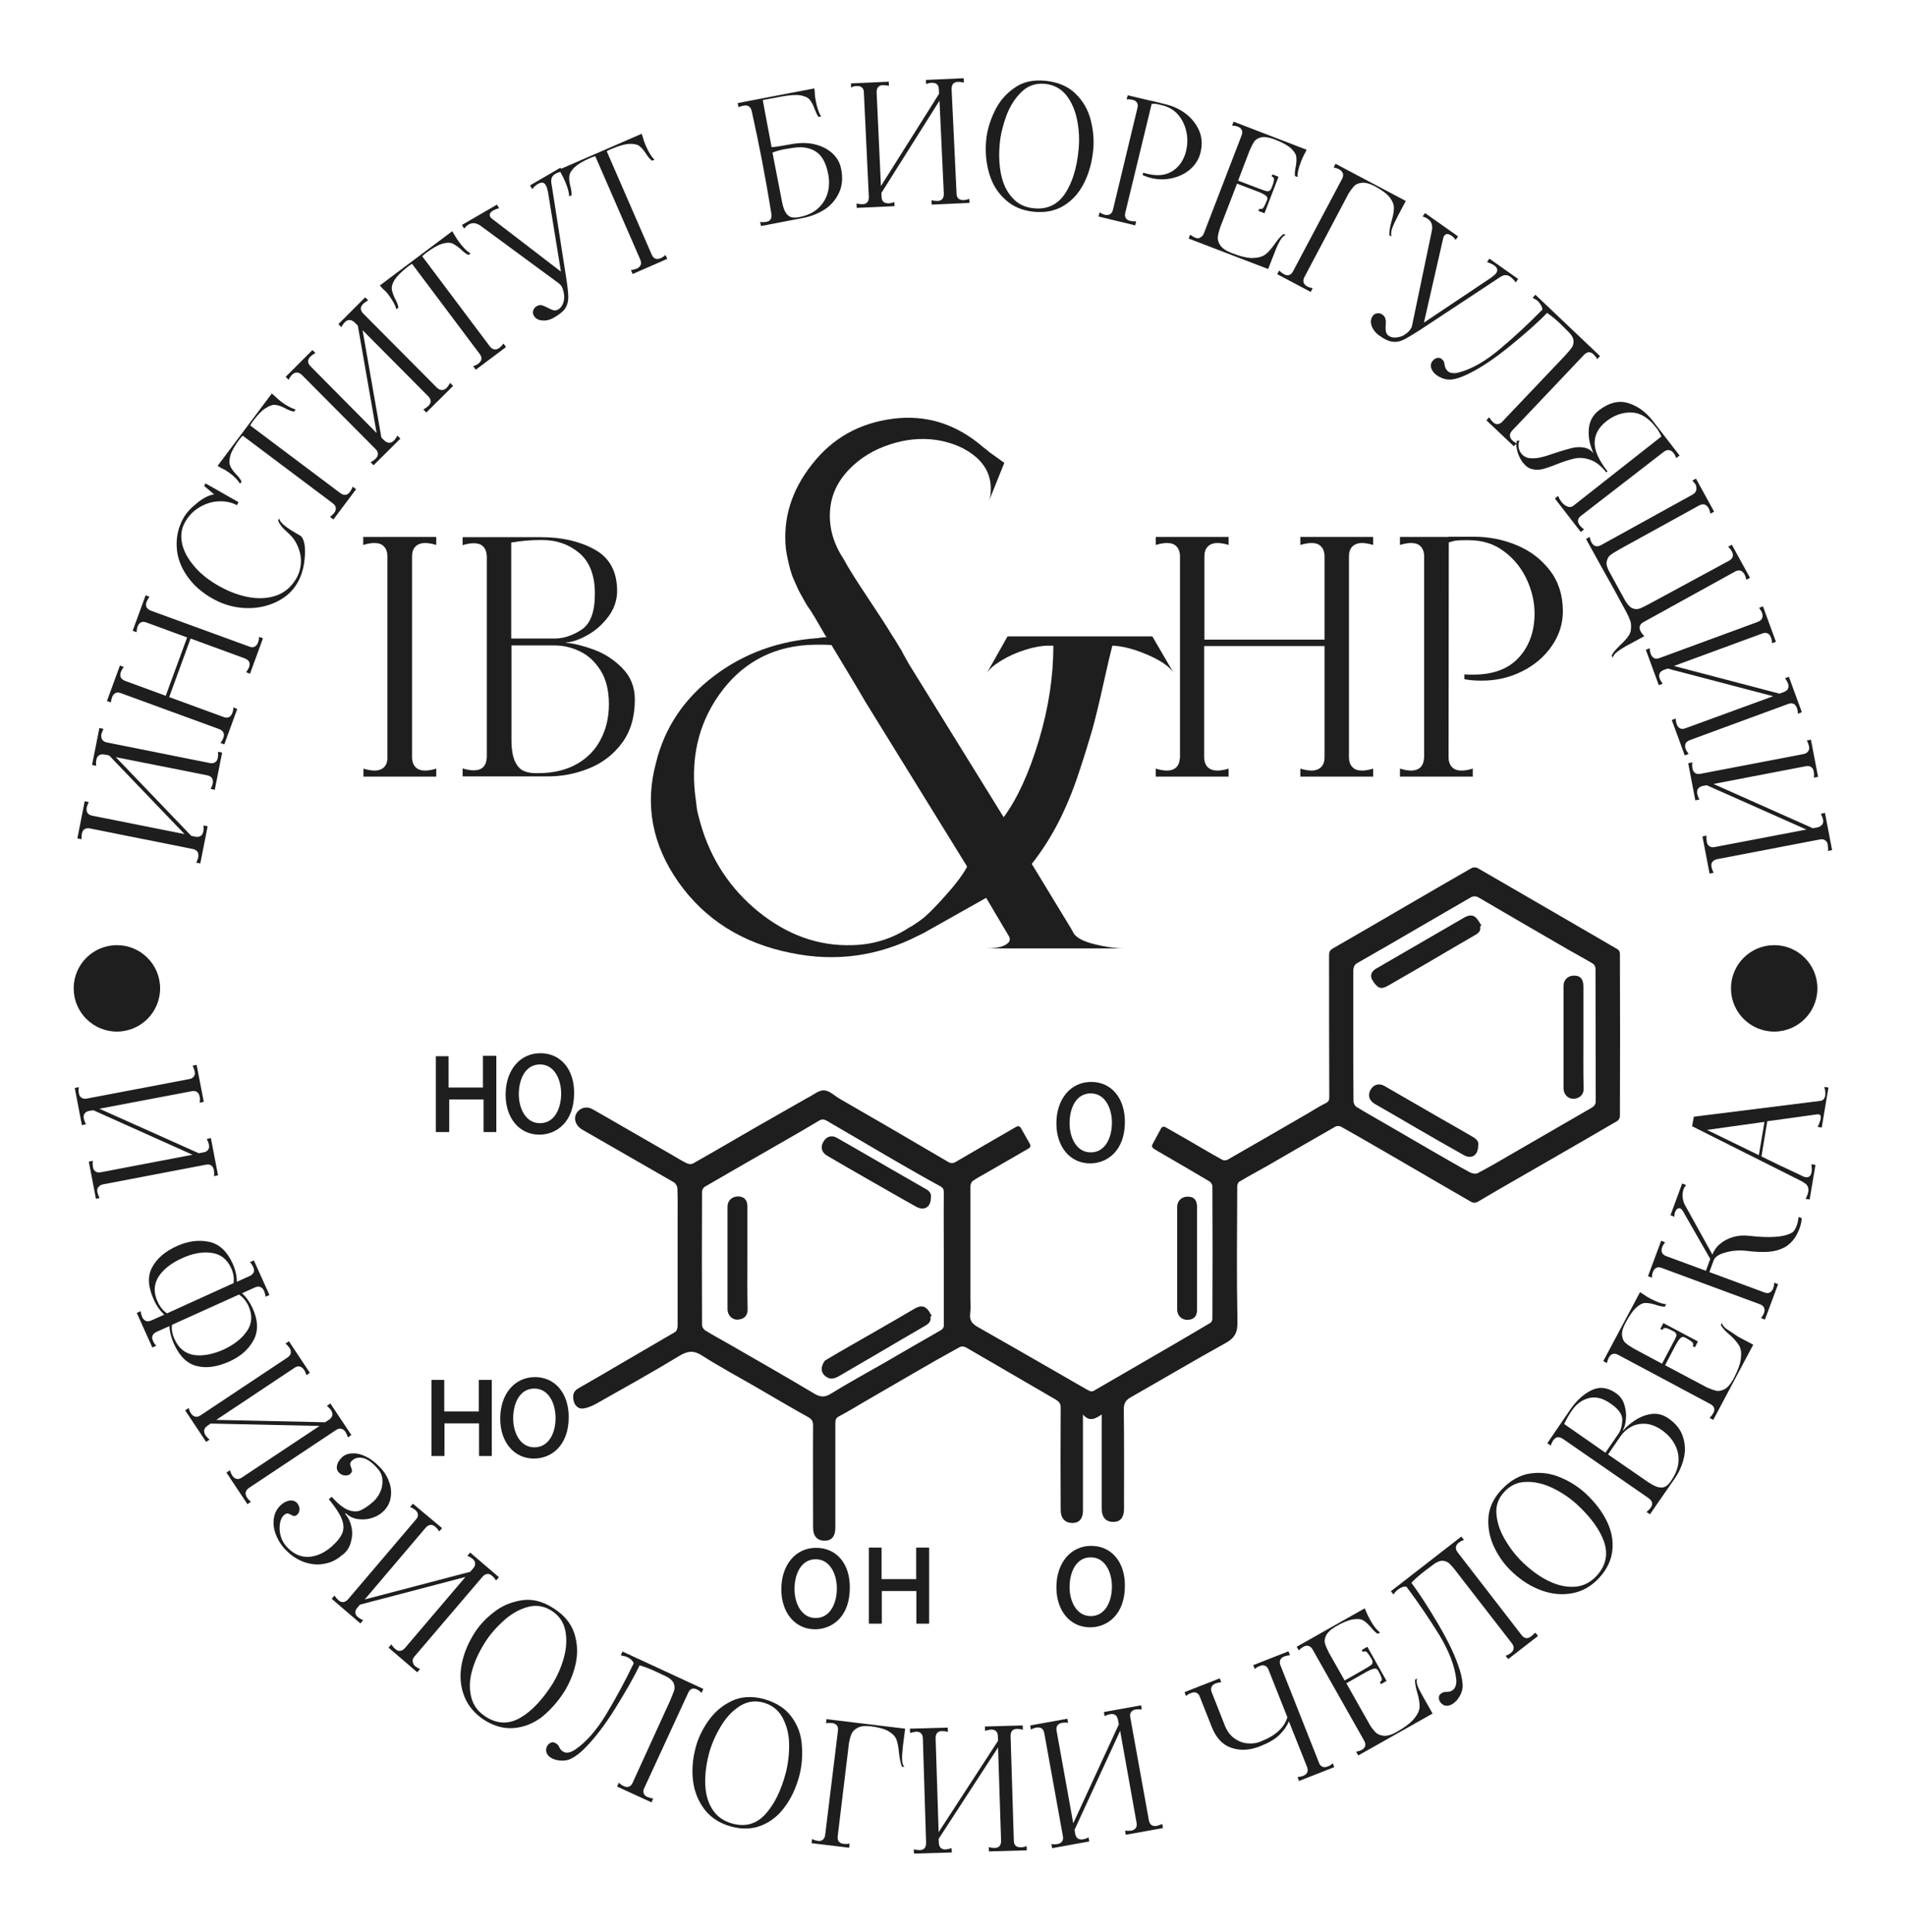<?xml version="1.0" encoding="UTF-8"?> <!-- Generator: Adobe Illustrator 22.1.0, SVG Export Plug-In . SVG Version: 6.00 Build 0) --> <svg xmlns="http://www.w3.org/2000/svg" xmlns:xlink="http://www.w3.org/1999/xlink" id="Слой_1" x="0px" y="0px" viewBox="0 0 882.1 894.1" style="enable-background:new 0 0 882.1 894.1;" xml:space="preserve"> <style type="text/css"> .st0{display:none;enable-background:new ;} .st1{fill:none;} .st2{fill:#1E1E1E;} </style> <g id="Прямоугольник_1_2_" class="st0"> </g> <g id="Группа_1_1_"> <g id="Список_фрагментов"> <rect id="_x3C_Фрагмент_x3E__2_" x="-1150.3" y="-79.9" class="st1" width="854" height="854"></rect> <rect id="_x3C_Фрагмент_x3E__1_" x="-296.4" y="-79.9" class="st1" width="854" height="854"></rect> <rect id="_x3C_Фрагмент_x3E_" x="557.7" y="-79.9" class="st1" width="852" height="854"></rect> </g> <g id="Группа_2_1_"> <g id="Группа_3_копия_1_"> <g id="_x26_"> </g> <g id="HP"> </g> <g id="ib"> </g> </g> <g id="_x3C_Текст_x3E__1_"> </g> <g id="ИНСТИТУТ__БИОРЕГУЛЯЦИИ"> </g> <g id="И_ФИЗИОЛОГИИ_ЧЕЛОВЕКА"> </g> </g> <g id="И_ФИЗИЛОГИИ_ЧЕЛОВЕКА"> </g> <g id="_x3C_Текст_x3E_"> </g> <g id="logo_xA0_Изображение_1_"> <g> <g id="Эллипс_2"> <g> <circle class="st2" cx="821.1" cy="457.4" r="20"></circle> </g> </g> <g id="Эллипс_2_копия"> <g> <circle class="st2" cx="54.1" cy="457.4" r="20"></circle> </g> </g> </g> <g> <path class="st2" d="M314.1,408.4c12.2,17.2,29.5,28.1,51.9,32.6c20.8,4.3,40.5,1.5,59.2-8.1c1.9-0.9,3.1-1.5,3.5-1.8l27.7-15.6 l10.3,17.4c0.7,0.9,0.8,1.9,0.4,2.8c-1.4,2.1-5,3.2-10.6,3.2H520c-3.5,0-7.9-0.6-12.9-1.8c-5.1-1.2-8.5-2.8-10.1-5 c-0.2-0.5-0.8-1.5-1.8-3.2l-17.7-29.1c4.5-5.7,8.5-11.9,12.1-18.8c3.5-6.8,6.7-14.4,9.4-22.5c2.7-8.1,4.8-14.9,6.4-20.4 c1.5-5.4,3.3-12.7,5.3-21.8c2-9.1,3.4-14.9,4.1-17.5c5,0.2,10.5,1.7,16.7,4.4c6.1,2.7,10,5.5,11.7,8.3l-9.9-17h-67l-9.6,17 c1.2-1.9,3.4-3.8,6.7-5.8c3.3-2,7-3.7,11.2-5c4.1-1.3,7.7-1.9,10.8-1.9h2.1c0,14.2-2.2,28.8-6.7,43.8s-9.9,26.9-16.3,35.6 l-43.8-70.8l-2.8-5l-0.7-1.4l-0.7-1.1l-2.1-3.5l-1.8-2.8c-2.1-3.5-5.8-9.2-11-17s-9-13.8-11.3-18.1c-4.5-6.8-6.6-14.1-6.2-21.6 c0.4-7.6,3.5-14.3,9.4-20.2c5-5,11-8.6,18.3-11c7.2-2.4,14.4-3.1,21.5-2.1c7.6,1.2,13.8,3.9,18.6,8.1c4.8,4.3,7,9.6,6.6,15.9 c0,1.7-0.4,3.3-1.1,5l7.4-18.4l-6-4.3c-0.7-0.5-1.3-0.9-1.8-1.4c-0.2-0.2-0.8-0.7-1.8-1.4c-12.5-10.9-26.5-15.3-42-13.3 s-28,9-37.4,21.1c-9.5,12-13.5,25-12.1,39c0.2,1.7,0.5,3.3,0.9,5s0.7,3.2,1.1,4.6s0.9,3.1,1.8,5c0.8,1.9,1.5,3.3,1.9,4.3 c0.5,0.9,1.3,2.5,2.5,4.6s2,3.5,2.5,4.1s1.4,2.1,2.8,4.4c1.4,2.4,2.2,3.8,2.5,4.3l2.5,4.3l0.4,0.4c-1.2,0-2.5,0.1-3.9,0.4 c-18.2,1.2-34.3,7-48.2,17.5c-13.9,10.5-22.9,23.9-26.9,40.2C298.3,372.6,301.9,391.1,314.1,408.4z M332.9,321.4 c10-14.1,23.6-21.7,40.6-22.9c3.8-0.2,7.6-0.2,11.3,0l11.3,18.8l4.6,7.8l46.8,75.8v0.4c-2.1,3.8-5.6,8.4-10.5,13.8 c-4.8,5.4-8.5,9-10.8,10.6c-0.2,0.2-0.7,0.5-1.2,0.9c-0.6,0.4-1.3,0.8-2.1,1.4c-0.8,0.6-1.4,0.9-1.6,0.9c-8,5.4-17,8.3-26.9,8.5 c-15.6,0.5-30-4.7-43.3-15.4c-13.2-10.7-22.2-24.4-26.9-40.9c-0.5-1.6-0.9-3.4-1.4-5.3c-0.2-1.2-0.5-2.8-0.7-5 C319.3,352,322.9,335.5,332.9,321.4z"></path> <path class="st2" d="M544.5,355c-1,1-2.5,1.6-4.4,1.6c-1.6,0-3.3-0.3-5.2-0.9v3.7h33.7v-3.7c-1.9,0.6-3.6,0.9-5.1,0.9 c-2,0-3.5-0.5-4.6-1.6c-1-1-1.6-2.6-1.6-4.6V299H613v51.4c0,2-0.5,3.5-1.6,4.6c-1,1-2.5,1.6-4.4,1.6c-1.5,0-3.2-0.3-5.2-0.9v3.7 h33.7v-3.7c-1.9,0.6-3.6,0.9-5.2,0.9c-1.9,0-3.4-0.5-4.4-1.6c-1-1-1.6-2.6-1.6-4.6v-92.9c0-2,0.5-3.5,1.6-4.6 c1-1,2.5-1.6,4.4-1.6c1.5,0,3.2,0.3,5.2,0.9v-3.7h-33.7v3.7c2-0.6,3.7-0.9,5.2-0.9c1.9,0,3.4,0.5,4.4,1.6c1,1,1.6,2.6,1.6,4.6 V296h-55.6v-38.5c0-2,0.5-3.5,1.6-4.6c1-1,2.5-1.6,4.4-1.6c1.6,0,3.3,0.3,5.2,0.9v-3.7h-33.7v3.7c1.9-0.6,3.6-0.9,5.2-0.9 c1.9,0,3.4,0.5,4.4,1.6c1,1,1.6,2.6,1.6,4.6v92.9C546,352.4,545.5,353.9,544.5,355z"></path> <path class="st2" d="M657.5,355c-1,1-2.5,1.6-4.4,1.6c-1.6,0-3.3-0.3-5.2-0.9v3.7h33.7v-3.7c-1.9,0.6-3.6,0.9-5.2,0.9 c-1.9,0-3.4-0.5-4.4-1.6c-1-1-1.6-2.6-1.6-4.6l0.1-101.9h-22.6v3.7c1.9-0.6,3.6-0.9,5.2-0.9c1.9,0,3.4,0.5,4.4,1.6 c1,1,1.6,2.6,1.6,4.6v92.9C659,352.4,658.5,353.9,657.5,355z"></path> <path class="st2" d="M674.6,250.1c1.2-0.1,2.9-0.1,5.2-0.1c6.3,0,11.7,1.7,16.3,5.2c4.6,3.4,8.1,7.8,10.5,13s3.6,10.5,3.6,15.7 c0,8.2-2.4,15-7.2,20.3s-11.8,8-21,8c-1.9,0-3.3,0-4.3-0.1v2.2c2.2,0.5,4.9,0.7,8.1,0.7c6.6,0,12.8-1.4,18.6-4.3 s10.4-6.8,13.8-11.8c3.4-4.9,5.1-10.3,5.1-16c0-7.4-2-13.7-6-18.9c-4-5.2-9.1-9.1-15.4-11.7c-6.2-2.6-12.8-3.9-19.6-3.9h-12v2.7 C672,250.5,673.4,250.2,674.6,250.1z"></path> <path class="st2" d="M177.8,355c-1,1-2.5,1.6-4.4,1.6c-1.6,0-3.3-0.3-5.2-0.9v3.7h33.7v-3.7c-1.9,0.6-3.6,0.9-5.2,0.9 c-1.9,0-3.4-0.5-4.4-1.6c-1-1-1.6-2.6-1.6-4.6v-92.9c0-2,0.5-3.5,1.6-4.6c1-1,2.5-1.6,4.4-1.6c1.6,0,3.3,0.3,5.2,0.9v-3.7h-33.8 v3.7c1.9-0.6,3.6-0.9,5.2-0.9c1.9,0,3.4,0.5,4.4,1.6c1,1,1.6,2.6,1.6,4.6v92.9C179.4,352.4,178.8,353.9,177.8,355z"></path> <path class="st2" d="M272.6,355.6c6.2-2.5,11.3-6.4,15.3-11.8c3.9-5.3,5.9-12,5.9-20c0-5.8-1.9-10.6-5.7-14.5 c-3.8-3.9-8.2-6.8-13.1-8.6c-4.9-1.8-9.2-2.9-12.8-3.2c-0.2,0-0.3,0-0.3-0.1s0.1-0.1,0.3-0.1c2.9-0.2,6.2-1.4,9.9-3.5 c3.7-2.1,6.9-5,9.5-8.5s4-7.5,4-11.8c0-9-3.5-15.4-10.4-19.2c-6.9-3.8-15.2-5.7-24.7-5.7h-36.4v3.7c1.9-0.6,3.6-0.9,5.1-0.9 c3.9,0,5.9,2,6.1,6.1v92.9c-0.2,4.1-2.2,6.1-6.1,6.1c-1.5,0-3.2-0.3-5.1-0.9v3.7h38.8C259.8,359.4,266.4,358.1,272.6,355.6z M236.6,251.1c4.4-0.8,9.1-1.2,14.2-1.2c6.9,0,12.7,2.1,17.5,6.2c4.7,4.1,7.1,10.5,7,18.9c0,8.3-2.1,13.8-6.3,16.5 c-4.2,2.7-8.3,4-12.3,4h-20.1L236.6,251.1L236.6,251.1z M242.7,356.9c-1.7-0.6-3.2-2.1-4.3-4.4s-1.7-5.7-1.7-10.2v-43.6h20.1 c3.9,0,7.7,0.9,11.5,2.7c3.8,1.8,7,4.7,9.6,8.8c2.6,4.1,3.9,9.3,3.9,15.7c0,5.9-1.2,11.3-3.7,16.1c-2.4,4.8-6.1,8.7-11,11.5 s-10.9,4.3-18,4.3C246.5,357.9,244.4,357.6,242.7,356.9z"></path> <path class="st2" d="M37.9,385.8c0.2-1,0.6-1.7,1.3-2.1c0.6-0.4,1.5-0.5,2.5-0.3l47.5,9.5c1,0.2,1.7,0.6,2.2,1.3 c0.4,0.6,0.5,1.4,0.4,2.4c-0.2,0.8-0.5,1.7-1,2.6l1.9,0.4l3.4-17.2l-1.9-0.4c0.1,1,0.1,1.9-0.1,2.8c-0.2,1-0.6,1.7-1.3,2.1 c-0.6,0.4-1.5,0.5-2.5,0.3l-1.8-0.4l-34.9-36.4l42.3,8.4c1,0.2,1.7,0.6,2.2,1.3c0.4,0.6,0.5,1.4,0.4,2.4c-0.2,0.8-0.5,1.6-1,2.6 l1.9,0.4l3.4-17.2l-1.9-0.4c0.1,1,0.1,1.9-0.1,2.8c-0.2,1-0.6,1.7-1.3,2.1c-0.6,0.4-1.5,0.5-2.5,0.3l-47.5-9.5 c-1-0.2-1.7-0.6-2.2-1.3c-0.4-0.6-0.5-1.4-0.4-2.4c0.2-0.8,0.5-1.6,1-2.6l-1.9-0.4L42.6,354l1.9,0.4c-0.1-1.1-0.1-2,0.1-2.8 c0.2-1,0.6-1.7,1.3-2.1c0.6-0.4,1.5-0.5,2.5-0.3l2.1,0.4L85.4,386l-42.7-8.5c-1-0.2-1.7-0.6-2.2-1.3c-0.4-0.6-0.5-1.4-0.4-2.4 c0.2-0.8,0.5-1.7,1-2.6l-1.9-0.4l-3.4,17.2l1.9,0.4C37.7,387.6,37.8,386.6,37.9,385.8z"></path> <path class="st2" d="M51.9,322.6c0.3-0.9,0.9-1.5,1.6-1.9c0.7-0.3,1.5-0.3,2.5,0.1l45.4,16.6c1,0.4,1.6,0.9,2,1.6 c0.3,0.7,0.3,1.5,0,2.4c-0.3,0.8-0.7,1.6-1.4,2.4l1.8,0.7l6-16.4l-1.8-0.7c0,1-0.2,1.9-0.5,2.6c-0.4,1-0.9,1.6-1.6,1.9 s-1.5,0.3-2.5-0.1l-25.1-9.2l9.9-27.1l25.1,9.2c1,0.4,1.6,0.9,2,1.6c0.3,0.7,0.3,1.5,0,2.4c-0.3,0.7-0.7,1.5-1.4,2.4l1.8,0.7 l6-16.4l-1.8-0.7c0,1-0.2,1.9-0.5,2.7c-0.3,0.9-0.9,1.5-1.6,1.9c-0.7,0.3-1.5,0.3-2.5-0.1l-45.5-16.6c-1-0.4-1.6-0.9-2-1.6 c-0.3-0.7-0.3-1.5,0-2.4c0.3-0.7,0.7-1.5,1.4-2.4l-1.8-0.7l-6,16.4l1.8,0.7c0.1-1.1,0.2-2,0.5-2.7c0.3-0.9,0.9-1.5,1.6-1.9 c0.7-0.3,1.5-0.3,2.5,0.1l18.8,6.9L76.7,322l-18.8-6.9c-1-0.4-1.6-0.9-2-1.6c-0.3-0.7-0.3-1.5,0-2.4c0.3-0.8,0.7-1.6,1.4-2.4 l-1.8-0.7l-6,16.4l1.8,0.7C51.4,324.3,51.6,323.4,51.9,322.6z"></path> <path class="st2" d="M86.6,266.6c2.9,4.2,7,7.8,12.1,10.6c4.7,2.6,9.7,4,14.9,4.2c5.3,0.2,10.1-0.8,14.4-2.9 c4.4-2.1,7.6-5.1,9.8-9c1.4-2.5,2.4-5.4,2.9-8.6s0.6-6,0.3-8.5c-0.4-2.5-1.1-4-2.2-4.6c-3-1.7-5.4-3.2-6.9-4.4 c-1.6-1.3-2.5-2.4-2.7-3.5l-0.5,1c0.4,1,1,1.9,1.7,2.8c0.7,0.9,1.7,1.8,2.9,2.9c1.3,1.3,2.1,2.1,2.3,2.4c2,2.7,3.2,5.7,3.6,9 c0.3,3.3-0.3,6.5-1.9,9.4c-2.2,3.9-5.2,6.6-9.1,8.1c-3.9,1.4-8.2,1.7-12.8,0.9c-4.6-0.8-9.2-2.5-13.7-5 c-4.7-2.6-8.6-5.6-11.6-9.1s-5-7-5.8-10.6s-0.4-7,1.3-10c1.7-3,3.9-5.3,6.8-7s5.9-2.6,9-2.7c3.1-0.1,5.9,0.5,8.2,1.8l0.8-1.4 l-15.3-8.7l-0.6,1.2l4.6,3.9c-2.3,0.3-5,1.6-7.9,4c-3,2.4-5.1,4.7-6.4,7.1c-2.3,4.2-3.3,8.7-3,13.4 C82,257.9,83.7,262.4,86.6,266.6z"></path> <path class="st2" d="M106,218.7c2.5,1.8,4.2,3.6,5.1,5.2l0.7-1c-0.5-1.1-1.4-2.3-2.7-3.6c-1.3-1.4-2.2-2.7-2.6-3.8 c-0.5-1.1-0.4-2.7,0.1-4.7c0.6-2,2-4.5,4.3-7.6c0.4-0.5,0.9-1,1.4-1.6l41.7,31.3c0.8,0.6,1.3,1.3,1.4,2.1 c0.1,0.8-0.1,1.5-0.7,2.3c-0.5,0.6-1.1,1.3-2,1.9l1.6,1.2l10.5-14l-1.6-1.2c-0.3,1-0.8,1.8-1.3,2.5c-0.6,0.8-1.3,1.2-2,1.3 c-0.8,0.1-1.6-0.2-2.4-0.8l-41.7-31.3c0.4-0.7,0.8-1.4,1.2-1.9c2.3-3.1,4.3-5.2,6.1-6.2c1.7-1.1,3.2-1.6,4.4-1.4 c1.2,0.1,2.7,0.6,4.4,1.5c1.6,0.9,3,1.4,4.2,1.6l0.7-1c-1.8-0.5-3.9-1.6-6.4-3.4c-1.2-0.9-2.2-1.8-2.9-2.5l-1.7-1.5l-25.1,33.5 l2,1.2C103.7,217.1,104.7,217.8,106,218.7z"></path> <path class="st2" d="M135.2,173.4c0.7-0.7,1.4-1,2.2-1s1.5,0.4,2.3,1.1l34.1,34.3c0.7,0.7,1.1,1.5,1.1,2.3s-0.4,1.5-1.1,2.2 c-0.6,0.6-1.3,1.1-2.3,1.6l1.4,1.4l12.4-12.3l-1.4-1.4c-0.5,0.9-1,1.7-1.6,2.3c-0.7,0.7-1.4,1-2.2,1s-1.5-0.4-2.3-1.1l-1.3-1.3 l-8.7-49.7l30.4,30.6c0.7,0.7,1.1,1.5,1.1,2.3s-0.4,1.5-1.1,2.2c-0.6,0.5-1.3,1.1-2.3,1.6l1.4,1.4l12.4-12.3l-1.4-1.4 c-0.5,0.9-1,1.7-1.6,2.3c-0.7,0.7-1.4,1-2.2,1s-1.5-0.4-2.3-1.1l-34.1-34.3c-0.7-0.7-1.1-1.5-1.1-2.3s0.4-1.5,1.1-2.2 c0.6-0.5,1.3-1.1,2.3-1.6l-1.4-1.4L156.6,150l1.4,1.4c0.5-1,1-1.7,1.6-2.3c0.7-0.7,1.4-1,2.2-1s1.5,0.4,2.3,1.1l1.5,1.5l8.7,49.7 l-30.6-30.9c-0.7-0.7-1.1-1.5-1.1-2.3s0.4-1.5,1.1-2.2c0.6-0.6,1.3-1.1,2.3-1.6l-1.4-1.4l-12.4,12.4l1.4,1.4 C134,174.8,134.6,174,135.2,173.4z"></path> <path class="st2" d="M180,136.7c1.8,2.5,3,4.6,3.4,6.4l1-0.7c-0.2-1.2-0.7-2.6-1.6-4.2c-0.8-1.7-1.3-3.2-1.5-4.4 c-0.1-1.2,0.3-2.7,1.4-4.4c1.1-1.7,3.2-3.8,6.2-6.1c0.5-0.4,1.1-0.8,1.8-1.2l31.3,41.7c0.6,0.8,0.9,1.6,0.8,2.4 c-0.1,0.8-0.6,1.4-1.3,2c-0.6,0.5-1.4,0.9-2.5,1.3l1.2,1.6l14-10.5l-1.2-1.6c-0.6,0.8-1.2,1.5-1.9,2c-0.8,0.6-1.6,0.8-2.3,0.7 s-1.5-0.6-2.1-1.4l-31.3-41.7c0.6-0.6,1.2-1.1,1.7-1.5c3.1-2.3,5.6-3.7,7.6-4.3c2-0.6,3.5-0.6,4.7-0.1c1.1,0.5,2.4,1.4,3.8,2.6 c1.3,1.3,2.5,2.2,3.6,2.7l1-0.7c-1.6-0.9-3.3-2.6-5.2-5.1c-0.9-1.2-1.6-2.3-2.1-3.2l-1.2-2l-33.5,25.1l1.5,1.7 C178.3,134.5,179.1,135.5,180,136.7z"></path> <path class="st2" d="M216.9,103.9c1.7-1,3.5-0.8,5.4,0.5l36.3,26.7c0.5,0.4,1,0.9,1.4,1.6c0.5,0.9,0.9,2.3,1.1,4.1 c0.1,1.3-0.1,2.6-0.6,3.8s-1.2,2-2.1,2.6c-0.8,0.4-1.5,0.6-2.2,0.4c-0.7-0.2-1.6-0.6-2.6-1.1c-1.1-0.6-2-1-2.8-1.2 s-1.6-0.1-2.4,0.4c-0.8,0.4-1.3,1.1-1.6,1.9c-0.3,0.9-0.2,1.6,0.2,2.4c0.8,1.4,2.1,2.2,4,2.3c1.8,0.2,3.7-0.3,5.7-1.5 c2.3-1.4,4-2.7,4.9-4.1c0.9-1.4,1.4-3.1,1.4-5s-0.3-4.8-0.9-8.7l-6.7-42.9c-0.2-0.8-0.3-1.6-0.3-2.4c0-1.4,0.6-2.5,2-3.3 c0.5-0.3,1.3-0.6,2.2-0.9l0.5,1c0.5,0.8,1.1,2,1.7,3.4c1.2,2.8,1.9,5.2,1.9,7l1.1-0.5c0.1-1.2-0.1-2.7-0.6-4.4 c-0.4-1.9-0.6-3.4-0.4-4.6c0.1-1.2,1-2.6,2.4-4c1.5-1.4,4-2.9,7.5-4.4c0.6-0.2,1.3-0.5,2.1-0.7l20.8,47.8c0.4,1,0.5,1.8,0.2,2.5 s-0.9,1.3-1.8,1.7c-0.7,0.3-1.6,0.5-2.7,0.7l0.8,1.8l16-7L308,118c-0.8,0.7-1.5,1.2-2.3,1.5c-0.9,0.4-1.7,0.4-2.4,0.2 c-0.7-0.3-1.3-0.9-1.7-1.9L280.8,70c0.7-0.4,1.4-0.8,2-1c3.5-1.5,6.3-2.3,8.4-2.4c2-0.1,3.6,0.2,4.6,0.9c1,0.7,2,1.9,3.1,3.5 c0.9,1.5,1.9,2.7,2.9,3.4l1.1-0.5c-1.4-1.3-2.6-3.3-3.9-6.2c-0.6-1.4-1.1-2.6-1.3-3.6l-0.7-2.2l-37.3,16.2l-0.3-0.5l-14.1,8.2 l1,1.7c0.9-1.1,1.8-1.9,2.7-2.4c1.6-0.9,2.8-0.8,3.6,0.6c0.2,0.4,0.4,0.8,0.5,1.1l0.5,2l6,36.9l-31.8-24.4 c-0.5-0.4-0.8-0.7-0.9-0.9c-0.3-0.5-0.3-1.1-0.1-1.6c0.3-0.5,0.7-1,1.5-1.4s1.6-0.8,2.7-1l-1-1.7l-16.2,9.4l1,1.7 C215.5,104.9,216.2,104.3,216.9,103.9z"></path> <path class="st2" d="M344.2,48.9c2-0.4,3.2,0.5,3.7,2.5c1.8,8.3,3.4,15.8,4.7,22.6c1.4,7.4,2.9,15.7,4.4,25 c0.3,2.1-0.5,3.4-2.5,3.7c-0.8,0.1-1.7,0.2-2.7,0l0.4,1.9l19.8-3.8c3.5-0.7,6.7-2,9.7-3.9c2.9-1.9,5.1-4.5,6.6-7.7 s1.8-6.8,1-10.9c-0.5-2.9-1.9-5.3-4-7.3c-2.2-2-4.9-3.4-8.2-4.2c-3.3-0.8-6.9-0.8-10.8-0.1c-4.2,0.8-7.3,1.3-9.2,1.4 c-1.9-9.8-3.2-17.1-4.1-21.8l8.6-1.6c3.8-0.7,6.8-0.9,8.8-0.6c2,0.4,3.5,1,4.3,2s1.6,2.3,2.2,4.1c0.7,1.8,1.3,3.1,1.9,3.9 l1.2-0.2c-1-1.6-1.8-3.8-2.4-6.9c-0.3-1.5-0.5-2.8-0.5-3.8l-0.2-2.3l-35.5,6.8l0.4,1.9C342.6,49.3,343.4,49,344.2,48.9z M363.4,69l3.1-0.5c4.5-0.8,8.2-0.2,11,1.6c2.9,1.8,4.8,5.3,5.8,10.5c0.6,3.1,0.5,6.1-0.3,8.8c-0.8,2.8-2.3,5.1-4.5,7.1 s-5.1,3.3-8.7,4c-1.3,0.2-2.4,0.3-3.3,0.1c-1-0.2-1.8-0.8-2.6-1.8c-0.8-1.1-1.4-2.7-1.9-5l-4.5-23.2 C359.6,69.8,361.6,69.3,363.4,69z"></path> <path class="st2" d="M396.6,39.8c1,0,1.8,0.2,2.3,0.7c0.6,0.5,0.9,1.3,0.9,2.3l2.3,48.4c0,1-0.2,1.8-0.7,2.4s-1.3,0.9-2.3,0.9 c-0.8,0-1.7-0.1-2.7-0.3l0.1,2l17.5-0.8l-0.1-1.9c-1,0.4-1.9,0.6-2.7,0.6c-1,0-1.8-0.2-2.3-0.7c-0.6-0.5-0.9-1.3-0.9-2.3 l-0.1-1.8l26.9-42.7l2,43.1c0,1-0.2,1.8-0.7,2.4s-1.3,0.9-2.3,0.9c-0.8,0-1.7-0.1-2.7-0.3l0.1,2l17.5-0.8l-0.1-1.9 c-1,0.4-1.9,0.6-2.7,0.6c-1,0-1.8-0.2-2.3-0.7c-0.6-0.5-0.9-1.3-0.9-2.3l-2.3-48.4c0-1,0.2-1.8,0.7-2.4s1.3-0.9,2.3-0.9 c0.8,0,1.7,0.1,2.7,0.3l-0.1-2L428.5,37l0.1,1.9c1-0.4,1.9-0.6,2.7-0.6c1,0,1.8,0.2,2.3,0.7c0.6,0.5,0.9,1.3,0.9,2.3l0.1,2.1 l-26.9,42.7l-2-43.4c0-1,0.2-1.8,0.7-2.4s1.3-0.9,2.3-0.9c0.8,0,1.7,0.1,2.7,0.3l-0.1-1.9l-17.5,0.8l0.1,1.9 C394.8,40,395.7,39.8,396.6,39.8z"></path> <path class="st2" d="M465.4,92.5c3.5,3.2,7.9,5,13.1,5.5c5.3,0.5,9.9-0.4,13.8-2.8s7-5.8,9.3-10.3s3.7-9.5,4.3-15.1 c0.5-4.8,0.1-9.5-1.1-14.2c-1.2-4.7-3.5-8.8-7-12.2c-3.4-3.4-8.1-5.4-13.9-6s-10.7,0.5-14.6,3.4c-4,2.8-7,6.4-9.1,10.9 c-2.1,4.4-3.4,8.8-3.8,13.2c-0.5,5.6,0,10.8,1.5,15.7C459.3,85.3,461.8,89.3,465.4,92.5z M462.7,66.3c0.4-4.2,1.5-8.5,3.1-12.9 c1.7-4.4,4-8,7-10.9s6.6-4.1,10.8-3.7c4.1,0.4,7.4,2.2,9.9,5.3c2.5,3.2,4.1,7,5,11.5s1.1,9,0.7,13.4c-0.8,8.6-2.9,15.5-6.3,20.6 s-8.2,7.4-14.4,6.8c-4.1-0.4-7.5-2-10-4.9c-2.6-2.8-4.3-6.4-5.2-10.8C462.4,76.4,462.2,71.7,462.7,66.3z"></path> <path class="st2" d="M535.1,48.1c0.6,0.1,1.5,0.3,2.7,0.6c3.2,0.8,5.7,2.3,7.6,4.6c1.9,2.3,3.1,4.9,3.7,7.9 c0.6,2.9,0.5,5.7-0.1,8.4c-1,4.2-3,7.3-6.1,9.4s-6.9,2.6-11.6,1.5c-1-0.2-1.7-0.4-2.2-0.6l-0.3,1.1c1,0.5,2.4,1,4,1.4 c3.3,0.8,6.6,0.8,9.9,0c3.3-0.8,6.1-2.2,8.4-4.3c2.3-2.1,3.8-4.6,4.5-7.5c0.9-3.7,0.7-7.2-0.7-10.3c-1.4-3.1-3.5-5.7-6.3-7.8 s-6-3.5-9.4-4.3l-6.1-1.5l-0.3,1.4C533.8,48,534.5,48,535.1,48.1z"></path> <path class="st2" d="M525.8,102.4c-1,0.1-2,0-2.8-0.2c-1-0.2-1.6-0.7-2-1.3s-0.5-1.5-0.2-2.5l12.5-51.6l-11.4-2.7l-0.5,1.9 c1-0.1,1.9,0,2.8,0.2c1,0.2,1.6,0.7,2,1.3c0.4,0.7,0.5,1.5,0.2,2.5l-11.3,47c-0.2,1-0.7,1.7-1.3,2.1s-1.5,0.5-2.4,0.3 c-0.8-0.2-1.7-0.6-2.5-1.1l-0.5,1.9l17,4.1L525.8,102.4z"></path> <path class="st2" d="M553.2,110c-0.8-0.3-1.6-0.8-2.4-1.4l-0.7,1.8l36.8,14.1l2.9-7.4c1-2.7,1.9-4.6,2.7-5.9 c0.7-1.3,1.6-2.1,2.5-2.5l-1-0.4c-1.3,1-2.7,2.6-4.2,4.8c-1.5,2.1-2.8,3.6-4.1,4.6s-3.2,1.6-5.7,1.7s-5.9-0.7-10-2.3 c-2.6-1-4.3-2.2-5.2-3.5s-1.3-2.6-1.2-3.8c0.1-1.2,0.5-2.7,1-4.3l7.9-20.5l10,3.8c1.8,0.7,2.9,1.4,3.5,1.9s0.7,1.2,0.4,1.9 c-0.6,1.5-1.1,2.6-1.6,3.4c-0.5,0.7-1.1,0.9-2,0.6l-0.4,1l2.8,1.1l6.5-16.9l-2.8-1.1l-0.4,0.9c0.8,0.3,1.2,0.9,1.1,1.7 c-0.1,0.8-0.4,1.9-1,3.4c-0.3,0.8-0.7,1.4-1.1,1.6c-0.4,0.2-0.9,0.3-1.5,0.1c-0.6-0.1-1.6-0.5-3-1l-10-3.8l5.3-13.9 c0.8-1.8,1.5-3.2,2.1-4.1s1.6-1.6,3.1-2s3.5-0.1,6.1,0.8c3.6,1.4,6.1,2.7,7.7,4.1c1.5,1.4,2.4,2.7,2.6,3.9 c0.2,1.2,0.1,2.8-0.2,4.6c-0.4,1.7-0.5,3.2-0.4,4.5l1.2,0.4c-0.1-1.9,0.5-4.2,1.6-7.1c0.6-1.5,1.1-2.6,1.6-3.5l1-2l-33.8-13 l-0.7,1.8c1,0.1,1.9,0.2,2.7,0.5c0.9,0.4,1.5,0.9,1.8,1.6c0.3,0.7,0.3,1.5-0.1,2.5l-17.4,45.2c-0.4,1-0.9,1.6-1.6,1.9 C555,110.4,554.1,110.4,553.2,110z"></path> <path class="st2" d="M621.5,80.3c0.2,0.7,0.1,1.6-0.4,2.5l-22.7,42.8c-0.5,0.9-1.1,1.5-1.8,1.7s-1.5,0.1-2.4-0.4 c-0.7-0.4-1.5-1-2.2-1.7l-0.9,1.7l15.5,8.2l0.9-1.7c-1-0.2-1.9-0.5-2.6-0.9c-0.9-0.5-1.4-1.1-1.6-1.8s-0.1-1.6,0.4-2.5L624,89.8 c0.9-1.5,1.8-2.7,2.6-3.6s2-1.4,3.6-1.6s3.6,0.3,6.1,1.6c3.3,1.8,5.6,3.5,6.9,5.2c1.3,1.7,1.9,3.3,1.9,4.8s-0.3,3.4-1,5.8 c-0.8,2.8-1.2,5.1-1.1,6.9l1,0.5c-0.3-0.9-0.2-2.1,0.2-3.5c0.5-1.4,1.4-3.4,2.7-5.9l3.7-7l-32.5-17.2l-0.9,1.7 c1,0.2,1.9,0.5,2.6,0.9C620.7,78.9,621.2,79.5,621.5,80.3z"></path> <path class="st2" d="M645.9,156.2c-1.3,0.1-2.3-0.2-3.2-0.8c-0.7-0.5-1.1-1.1-1.3-1.9c-0.1-0.7-0.2-1.7-0.1-2.8 c0.1-1.2,0.1-2.2-0.1-3c-0.1-0.8-0.6-1.5-1.4-2.1c-0.7-0.5-1.5-0.7-2.4-0.6c-0.9,0.1-1.6,0.5-2.1,1.2c-0.9,1.3-1.1,2.8-0.5,4.6 c0.6,1.7,1.8,3.3,3.7,4.6c2.2,1.6,4.1,2.5,5.8,2.7c1.7,0.3,3.4,0,5.1-0.8c1.7-0.8,4.2-2.3,7.5-4.4l36.2-23.9 c0.7-0.5,1.4-0.9,2.1-1.3c1.3-0.6,2.5-0.5,3.8,0.4c0.7,0.5,1.6,1.4,2.5,2.6l1.1-1.6l-13.3-9.4l-1.1,1.6c1.3,0.4,2.4,0.9,3.3,1.5 c1.5,1.1,1.8,2.2,1,3.5c-0.3,0.4-0.5,0.7-0.8,0.9l-1.6,1.3L659,149.3l8.9-39c0.2-0.6,0.3-1,0.5-1.2c0.4-0.5,0.8-0.8,1.4-0.8 c0.6,0,1.2,0.3,1.9,0.7c0.7,0.5,1.4,1.2,2,2l1.1-1.6l-15.3-10.8l-1.1,1.6c1,0.3,1.9,0.7,2.5,1.2c1.6,1.1,2.2,2.9,1.8,5.2 l-9.2,44.1c-0.1,0.6-0.4,1.2-0.9,1.9c-0.6,0.9-1.7,1.8-3.2,2.7C648.4,155.8,647.2,156.1,645.9,156.2z"></path> <path class="st2" d="M713.8,143.3c-6.3,6.4-12.8,12.5-19.5,18.1c-6.7,5.7-13,9.3-18.9,10.9c-1.4,0.4-2.5,0.5-3.4,0.3 c-0.9-0.1-1.6-0.4-2-0.9c-0.5-0.5-0.8-0.9-1-1.3c-0.2-0.4-0.3-0.9-0.4-1.4c-0.1-0.5-0.2-1-0.3-1.5c-0.2-0.4-0.5-0.9-1-1.3 c-0.5-0.5-1.1-0.6-1.9-0.6c-0.8,0.1-1.5,0.5-2.1,1.1c-0.9,0.9-1.2,1.9-1.1,3c0.2,1.1,0.8,2.2,1.8,3.2c0.6,0.5,1.2,1,1.9,1.4 c2.1,1.1,4.1,1.6,6.1,1.3c2-0.2,4.5-1.1,7.4-2.5c5.8-2.8,12.4-7.2,19.6-13.1c7.2-5.9,12.9-10.9,17-15.2c1.9,1.3,4,3,6.3,5.2 l3.3,3.3c1.6,1.5,2.5,2.9,2.6,4.2s-0.1,2.4-0.8,3.4s-1.8,2.3-3.4,4l-28.7,30.2c-0.7,0.8-1.5,1.1-2.2,1.2c-0.8,0-1.5-0.3-2.2-1 c-0.6-0.5-1.1-1.3-1.7-2.2l-1.3,1.4l12.7,12l1.1-1.1c0,0.9,0.2,2,0.5,3.3c0.5,2,1.4,3.8,2.6,5.4c1.3,1.6,2.7,2.7,4.3,3 c1.6,0.4,3.2,0.4,4.8,0s3.7-1.1,6.4-2.2c3.3-1.3,6.1-2.2,8.4-2.7c2.3-0.5,4.8-0.3,7.3,0.6c2.6,0.9,5,2.8,7.4,5.8l0.6-0.4 c-4.1-5.3-6.1-9.7-6-13.5c0.1-3.7,1.9-7,5.5-9.8s7.4-4.1,11.5-4s7.9,2.4,11.4,6.9c1,1.2,1.8,2.6,2.5,4.2l-40.8,32.1 c-0.8,0.6-1.7,0.7-2.7,0.3s-2-1.1-2.8-2.2c-0.6-0.8-1.1-1.7-1.5-2.7l-1.5,1.2l12,15.5l1.5-1.2c-0.8-0.6-1.5-1.2-2-1.9 c-0.6-0.8-0.9-1.6-0.8-2.3c0.1-0.8,0.6-1.5,1.4-2.1l38.3-29.6c0.8-0.6,1.6-0.9,2.4-0.8c0.8,0.1,1.4,0.5,2.1,1.3 c0.5,0.6,0.9,1.4,1.3,2.4l1.5-1.2L765.1,195c-3.4-4.4-7.3-7.2-11.7-8.5s-8.8-0.1-13.3,3.3c-2.9,2.2-4.5,5.1-4.8,8.8 c-0.3,3.6,0.4,7.3,2.2,11.2c-1.2-1.5-2.7-2.4-4.6-2.7c-1.8-0.3-3.7-0.2-5.7,0.3c-1.9,0.5-4.4,1.2-7.4,2.2c-2.8,1-5.1,1.7-6.9,2.1 c-1.8,0.4-3.5,0.5-5.1,0.3s-2.9-1-3.9-2.3c-0.5-0.7-0.9-1.6-1.1-2.7c-0.2-1.1,0-2.1,0.4-3.1l-1.2,0.1c-0.1,0.4-0.1,0.8-0.1,1.2 c-0.8-0.4-1.5-0.9-2-1.4c-0.7-0.7-1.1-1.4-1.1-2.2s0.3-1.5,1-2.3l33.3-35.1c0.7-0.8,1.5-1.1,2.2-1.2c0.8,0,1.5,0.3,2.2,1 c0.6,0.6,1.2,1.3,1.7,2.2l1.3-1.4l-29.9-28.4l-1.3,1.4c1.1,0.6,2,1.1,2.6,1.7C713.1,140.9,713.8,142.1,713.8,143.3z"></path> <path class="st2" d="M785,227c-0.2,0.7-0.8,1.4-1.7,1.9l-42.4,23.4c-0.9,0.5-1.7,0.6-2.5,0.4c-0.7-0.2-1.4-0.8-1.8-1.6 c-0.4-0.7-0.7-1.6-0.9-2.6l-1.7,0.9c6,10.9,10,18.1,12,21.6l4.2,7.7c1.9,3.4,3.1,5.7,3.6,6.9c0.5,1.2,0.9,2.2,1,2.9 c0.2,2.2,0,3.9-0.8,5.3c-0.8,1.3-2.1,2.8-3.8,4.4c-0.2,0.2-0.6,0.5-1.1,1.1c-0.5,0.5-1.1,1.1-1.7,1.8c-0.6,0.7-1.1,1.4-1.5,2.3 l0.5,1c0.2-1,0.9-1.9,2.1-2.8c1.2-0.9,3-2.1,5.5-3.4l7-3.8c-0.7-0.7-1.3-1.4-1.7-2.2c-0.5-0.9-0.6-1.7-0.4-2.4 c0.2-0.7,0.8-1.4,1.7-1.9l42.4-23.4c0.9-0.5,1.7-0.6,2.5-0.4c0.7,0.2,1.3,0.8,1.8,1.6c0.4,0.7,0.7,1.6,0.9,2.6l1.7-0.9l-8.4-15.3 l-1.7,0.9c0.8,0.8,1.3,1.5,1.7,2.2c0.5,0.9,0.6,1.7,0.4,2.4c-0.2,0.7-0.8,1.4-1.7,1.9l-36.6,19.8c-2.1,1.1-3.6,1.9-4.7,2.3 c-1.1,0.4-2.2,0.4-3.4-0.1s-2.3-1.7-3.4-3.6l-7.3-13.3c-1.1-2-1.5-3.6-1.2-4.8c0.3-1.3,0.8-2.3,1.8-3c0.9-0.7,2.4-1.6,4.5-2.8 l36.5-20.1c0.9-0.5,1.7-0.6,2.5-0.4c0.7,0.2,1.3,0.8,1.8,1.6c0.4,0.7,0.7,1.6,0.9,2.6l1.7-0.9l-8.4-15.3l-1.7,0.9 c0.7,0.7,1.3,1.4,1.7,2.2C785.1,225.5,785.2,226.3,785,227z"></path> <path class="st2" d="M813.5,287.8l-45.4,16.7c-1,0.4-1.8,0.4-2.5,0.1s-1.2-0.9-1.6-1.9c-0.3-0.8-0.5-1.7-0.5-2.7l-1.8,0.7l6,16.4 l1.8-0.7c-0.6-0.8-1.1-1.6-1.4-2.4c-0.3-0.9-0.3-1.7,0-2.4c0.3-0.7,1-1.2,2-1.6l1.7-0.6l48.8,12.8L780.1,337 c-1,0.4-1.8,0.4-2.5,0.1s-1.2-0.9-1.6-1.9c-0.3-0.7-0.4-1.6-0.5-2.7l-1.8,0.7l6,16.4l1.8-0.7c-0.6-0.8-1.1-1.6-1.4-2.4 c-0.3-0.9-0.3-1.7,0-2.4c0.3-0.7,1-1.2,2-1.6l45.4-16.7c1-0.4,1.8-0.4,2.5-0.1s1.2,0.9,1.6,1.9c0.3,0.7,0.4,1.6,0.5,2.7l1.8-0.7 l-6-16.4l-1.8,0.7c0.7,0.9,1.1,1.7,1.4,2.4c0.3,0.9,0.3,1.7,0,2.4c-0.3,0.7-1,1.2-2,1.6l-2,0.7l-48.8-12.8l40.8-15 c1-0.4,1.8-0.4,2.5-0.1s1.2,0.9,1.6,1.9c0.3,0.8,0.5,1.7,0.5,2.7l1.8-0.7l-6-16.4l-1.8,0.7c0.6,0.8,1.1,1.6,1.4,2.4 c0.3,0.9,0.3,1.7,0,2.4C815.1,287,814.4,287.5,813.5,287.8z"></path> <path class="st2" d="M834.5,349l-47.5,9.1c-1,0.2-1.9,0.1-2.5-0.4c-0.6-0.4-1.1-1.1-1.2-2.1c-0.2-0.8-0.2-1.7-0.1-2.8l-1.9,0.4 l3.3,17.2l1.9-0.4c-0.5-0.9-0.8-1.8-1-2.6c-0.2-1-0.1-1.8,0.4-2.4c0.4-0.6,1.2-1.1,2.2-1.3l1.8-0.3l46.1,20.5l-42.4,8.1 c-1,0.2-1.9,0.1-2.5-0.4c-0.6-0.4-1.1-1.1-1.2-2.1c-0.1-0.8-0.2-1.7-0.1-2.8l-1.9,0.4l3.3,17.2l1.9-0.4c-0.5-0.9-0.8-1.8-1-2.6 c-0.2-1-0.1-1.8,0.4-2.4c0.4-0.6,1.2-1.1,2.2-1.3l47.5-9.1c1-0.2,1.9-0.1,2.5,0.4c0.6,0.4,1.1,1.1,1.2,2.1 c0.1,0.8,0.2,1.7,0.1,2.8l1.9-0.4l-3.3-17.2l-1.9,0.4c0.5,1,0.8,1.8,1,2.6c0.2,1,0.1,1.8-0.4,2.4c-0.4,0.6-1.2,1.1-2.2,1.3 l-2.1,0.4L793,362.8l42.7-8.2c1-0.2,1.9-0.1,2.5,0.4c0.6,0.4,1.1,1.1,1.2,2.1c0.2,0.8,0.2,1.7,0.1,2.8l1.9-0.4l-3.3-17.2 l-1.9,0.4c0.5,0.9,0.8,1.8,1,2.6c0.2,1,0.1,1.8-0.4,2.4C836.3,348.4,835.6,348.8,834.5,349z"></path> <path class="st2" d="M47.7,548.1l47.6-9.1c1-0.2,1.9-0.1,2.5,0.4s1,1.1,1.2,2.1c0.1,0.8,0.2,1.7,0,2.8l1.9-0.4l-3.3-17.2 l-1.9,0.4c0.5,1,0.8,1.8,1,2.6c0.2,1,0.1,1.8-0.4,2.4c-0.4,0.6-1.2,1.1-2.2,1.2l-2.1,0.4l-46-20.6l42.7-8.1 c1-0.2,1.9-0.1,2.5,0.4c0.6,0.4,1,1.1,1.2,2.1c0.2,0.8,0.2,1.7,0,2.8l1.9-0.4L91,492.8l-1.9,0.4c0.5,0.9,0.8,1.8,1,2.6 c0.2,1,0.1,1.8-0.4,2.4s-1.2,1.1-2.2,1.2l-47.3,9c-1,0.2-1.9,0.1-2.5-0.4c-0.6-0.4-1.1-1.1-1.2-2.1c-0.2-0.8-0.2-1.7,0-2.8 l-1.9,0.4l3.3,17.2l1.9-0.4c-0.5-0.9-0.8-1.8-1-2.6c-0.2-1-0.1-1.8,0.4-2.4c0.4-0.6,1.2-1.1,2.2-1.2l1.8-0.3l45.9,20.6l-42.4,8.1 c-1,0.2-1.9,0.1-2.5-0.4c-0.6-0.4-1.1-1.1-1.2-2.1c-0.1-0.8-0.2-1.7,0-2.8l-1.9,0.4l3.3,17.2l1.7-0.4c-0.5-0.9-0.8-1.8-1-2.6 c-0.2-1-0.1-1.8,0.4-2.4C46,548.8,46.7,548.3,47.7,548.1z"></path> <path class="st2" d="M106.1,630.1c5.2-2.3,8.9-5.6,11.2-9.8c2.3-4.2,2.2-9.2-0.4-14.9c-1.3-2.8-2.9-5.1-4.9-6.9l6-2.7 c0.9-0.4,1.8-0.5,2.5-0.2s1.3,0.9,1.7,1.8c0.3,0.7,0.6,1.6,0.7,2.7l1.8-0.8l-7.2-16l-1.8,0.8c0.7,0.8,1.2,1.6,1.5,2.3 c0.4,0.9,0.5,1.7,0.2,2.4s-0.9,1.3-1.8,1.7l-6,2.7c0-2.7-0.6-5.5-1.9-8.4c-2.6-5.7-6.2-9.1-10.9-10.1c-4.7-1-9.6-0.4-14.8,1.9 c-5.6,2.5-9.4,5.8-11.6,9.9c-2.2,4.1-1.9,9,0.7,14.8c1.3,3,3,5.3,4.9,7.1l-6,2.7c-1,0.4-1.8,0.5-2.5,0.2s-1.3-0.9-1.7-1.8 c-0.3-0.7-0.6-1.6-0.7-2.7l-1.8,0.8l7.2,16l1.8-0.8c-0.7-0.8-1.2-1.5-1.5-2.3c-0.4-0.9-0.5-1.7-0.2-2.4s0.9-1.3,1.8-1.7l6-2.7 c0.1,2.6,0.8,5.3,2.1,8.2c2.6,5.8,6.2,9.3,10.7,10.3C95.5,633.3,100.5,632.6,106.1,630.1z M77.3,607.8c-1.8-1.2-3.3-3-4.4-5.5 c-1.9-4.2-1.7-8,0.5-11.5c2.2-3.4,5.9-6.3,11-8.6c4.7-2.1,9.2-3,13.4-2.4c4.2,0.5,7.3,2.9,9.2,7.1c1.1,2.4,1.4,4.7,1.1,6.9 L77.3,607.8z M80.8,619.8c-1.1-2.4-1.5-4.6-1.2-6.7l31-14c1.8,1.2,3.3,2.9,4.4,5.3c1.9,4.2,1.7,8.1-0.7,11.6 c-2.4,3.5-6,6.3-10.7,8.5c-5.1,2.3-9.6,3.1-13.7,2.6C85.7,626.4,82.7,624,80.8,619.8z"></path> <path class="st2" d="M114.3,693c-0.5-0.8-0.7-1.6-0.6-2.4c0.2-0.8,0.7-1.4,1.5-2l40.3-26.8c0.9-0.6,1.7-0.8,2.4-0.6 c0.8,0.2,1.4,0.6,2,1.5c0.4,0.6,0.8,1.5,1.1,2.5l1.6-1.1l-9.7-14.6l-1.6,1.1c0.8,0.7,1.5,1.4,1.9,2c0.5,0.8,0.7,1.6,0.6,2.4 c-0.2,0.8-0.7,1.4-1.5,2l-1.8,1.2l-50.4-1.1l36.2-24.1c0.9-0.6,1.7-0.8,2.4-0.6s1.4,0.6,2,1.5c0.5,0.7,0.8,1.5,1.1,2.5l1.6-1.1 l-9.7-14.6l-1.6,1.1c0.8,0.6,1.4,1.3,1.9,2c0.5,0.8,0.7,1.6,0.6,2.4c-0.2,0.8-0.7,1.4-1.5,2l-40.3,26.8c-0.9,0.6-1.7,0.8-2.4,0.6 c-0.8-0.2-1.4-0.6-2-1.5c-0.5-0.7-0.8-1.5-1.1-2.5l-1.6,1.1l9.7,14.6l1.6-1.1c-0.8-0.6-1.4-1.3-1.9-2c-0.5-0.8-0.7-1.6-0.6-2.4 c0.2-0.8,0.7-1.4,1.5-2l1.5-1l50.4,1.1l-36,23.9c-0.9,0.6-1.7,0.8-2.4,0.6c-0.8-0.2-1.4-0.6-2-1.5c-0.4-0.6-0.8-1.5-1.1-2.5 l-1.6,1.1l9.7,14.6l1.6-1.1C115.4,694.4,114.8,693.8,114.3,693z"></path> <path class="st2" d="M162.3,714c0.7-2.4,0.9-4.8,0.4-7.2s-1.4-4.4-2.8-6c-0.1-0.2-0.2-0.3-0.1-0.4c0.1-0.1,0.2-0.1,0.4,0.1 c1.5,1.3,3.3,2.2,5.4,2.5c2.1,0.3,4.1,0.2,6.2-0.4c2-0.6,3.8-1.5,5.3-2.9c1.9-1.7,3.1-3.7,3.6-6.1c0.5-2.4,0.4-4.8-0.4-7.2 c-0.8-2.5-2-4.7-3.9-6.8c-2.1-2.3-4.3-4.1-6.6-5.3s-4.5-1.8-6.5-1.7c-2,0-3.6,0.6-4.8,1.6c-1.3,1.2-2.1,2.4-2.5,3.8 c-0.3,1.4-0.1,2.5,0.8,3.4c0.7,0.8,1.6,1.3,2.7,1.4c1.1,0.1,1.9-0.1,2.6-0.7c0.5-0.5,0.8-0.9,0.8-1.4c0-0.4-0.1-1-0.4-1.6 c-0.3-0.6-0.4-1.2-0.4-1.7s0.3-1,1-1.6c1.4-1.2,3-1.5,5.1-1c2,0.5,4.3,2.2,6.7,5c1.3,1.5,2,3.2,2.1,5.1c0.1,1.9-0.2,3.8-1,5.5 c-0.8,1.8-1.9,3.3-3.1,4.4c-2.2,2-4.2,3.3-5.9,4.1s-3.6,0.7-5.8-0.1s-4.8-2.9-7.7-6.1l-1.3,1.1c3,3.7,5,6.7,5.9,9 c1,2.4,1.1,4.5,0.4,6.5c-0.7,1.9-2.4,4.1-5,6.4c-3.4,3-7,4.6-10.8,4.8c-3.8,0.1-7.2-1.5-10.2-4.9c-1.3-1.5-2.2-3.2-2.7-5.2 s-0.5-3.8-0.2-5.5s0.9-2.9,1.8-3.7c0.7-0.6,1.2-0.8,1.7-0.8c0.5,0.1,1,0.3,1.6,0.6c0.6,0.4,1.1,0.6,1.5,0.6s0.9-0.2,1.4-0.7 c0.7-0.6,1-1.4,1-2.5s-0.4-2-1.1-2.8c-0.8-0.9-1.9-1.3-3.3-1.2c-1.4,0.2-2.7,0.8-4.1,2c-1.8,1.6-2.9,3.6-3.3,6s-0.2,4.8,0.7,7.3 c0.9,2.5,2.2,4.7,3.9,6.7c2.8,3.1,5.8,5.2,9.1,6.4s6.5,1.5,9.5,0.9c3.1-0.5,5.7-1.8,7.9-3.7C160.2,718.5,161.6,716.4,162.3,714z"></path> <path class="st2" d="M191,768.8c-0.1-0.8,0.2-1.5,0.9-2.3l31.4-36.8c0.7-0.8,1.4-1.2,2.2-1.3s1.5,0.2,2.3,0.9 c0.6,0.5,1.2,1.2,1.8,2.1l1.3-1.5l-13.3-11.4l-1.3,1.5c1,0.4,1.8,0.9,2.4,1.4c0.7,0.6,1.2,1.3,1.2,2.1s-0.2,1.5-0.9,2.3l-1.4,1.6 l-48.8,12.8L197,707c0.7-0.8,1.4-1.2,2.2-1.3s1.5,0.2,2.3,0.9c0.6,0.5,1.2,1.2,1.8,2.1l1.3-1.5l-13.5-11.3l-1.3,1.5 c1,0.4,1.7,0.9,2.4,1.4c0.7,0.6,1.2,1.3,1.2,2.1c0.1,0.8-0.2,1.5-0.9,2.3l-31.4,36.9c-0.7,0.8-1.4,1.2-2.2,1.3s-1.5-0.2-2.3-0.9 c-0.6-0.5-1.2-1.2-1.8-2.1l-1.3,1.5l13.3,11.4l1.3-1.5c-1-0.4-1.7-0.9-2.4-1.4c-0.8-0.6-1.2-1.3-1.2-2.1 c-0.1-0.8,0.2-1.5,0.9-2.3l1.2-1.4l48.8-12.8l-28,32.9c-0.7,0.8-1.4,1.2-2.2,1.3s-1.5-0.2-2.3-0.9c-0.6-0.5-1.2-1.2-1.8-2.1 l-1.3,1.5l13.3,11.4l1.3-1.5c-1-0.4-1.7-0.9-2.4-1.4C191.4,770.3,191,769.5,191,768.8z"></path> <path class="st2" d="M261.2,782.8c2.5-4.1,4.3-8.5,5.3-13.2c1-4.8,0.7-9.5-0.8-14c-1.6-4.6-4.8-8.4-9.8-11.5 c-4.9-3.1-9.8-4.3-14.6-3.5s-9.2,2.6-13,5.7c-3.9,3-6.9,6.4-9.2,10.2c-2.9,4.8-4.8,9.7-5.6,14.7s-0.3,9.7,1.5,14.1 c1.8,4.4,4.9,8,9.3,10.8c4.5,2.8,9,4,13.6,3.6s8.9-2.1,12.9-5.1C254.7,791.4,258.2,787.5,261.2,782.8z M240.9,794.9 c-5.3,3.1-10.6,3-15.9-0.3c-3.5-2.2-5.8-5.1-6.8-8.8s-1-7.7,0.1-12s3.1-8.8,5.9-13.3c2.2-3.6,5.1-7,8.5-10.1 c3.4-3.2,7.1-5.4,11.1-6.6c4-1.2,7.7-0.7,11.3,1.5c3.5,2.2,5.7,5.3,6.5,9.2s0.6,8.1-0.6,12.5s-3,8.5-5.3,12.3 C251.1,786.5,246.2,791.8,240.9,794.9z"></path> <path class="st2" d="M322.4,781.8c0.8,0.3,1.5,0.9,2.3,1.6l0.8-1.8l-37.4-17.3l-0.8,1.8c1.2,0.2,2.2,0.4,3,0.8 c1.6,0.7,2.5,1.7,3,2.8c-3.9,8.1-8.1,15.9-12.6,23.4s-9.3,13-14.4,16.5c-1.2,0.8-2.2,1.3-3.1,1.4c-0.9,0.2-1.6,0.1-2.2-0.2 s-1.1-0.6-1.3-0.9c-0.3-0.3-0.5-0.7-0.8-1.2c-0.2-0.5-0.5-0.9-0.8-1.3c-0.3-0.3-0.8-0.6-1.4-0.9c-0.6-0.3-1.3-0.3-2,0.1 c-0.7,0.3-1.2,0.9-1.6,1.7c-0.5,1.1-0.5,2.2,0,3.2s1.4,1.8,2.7,2.4c0.7,0.3,1.5,0.6,2.3,0.7c2.3,0.4,4.4,0.2,6.2-0.7 c1.8-0.9,3.9-2.4,6.2-4.7c4.6-4.6,9.4-10.8,14.3-18.7s8.7-14.5,11.2-19.8c2.2,0.6,4.8,1.6,7.6,2.9l4.2,2c2,0.9,3.3,2,3.9,3.2 c0.5,1.2,0.7,2.3,0.3,3.4c-0.3,1.1-1,2.7-1.9,4.9L292.8,825c-0.4,0.9-1,1.6-1.7,1.8c-0.7,0.3-1.5,0.2-2.4-0.2 c-0.7-0.3-1.5-0.8-2.3-1.6l-0.8,1.8l15.9,7.3l0.8-1.8c-1-0.1-1.9-0.4-2.7-0.7c-0.9-0.4-1.5-1-1.7-1.7c-0.3-0.7-0.2-1.6,0.3-2.5 l20.3-44c0.4-0.9,1-1.6,1.7-1.8C320.7,781.3,321.5,781.4,322.4,781.8z"></path> <path class="st2" d="M366.3,794.5c-2.8-3.9-7.1-6.6-12.7-8.2c-5.6-1.5-10.6-1.2-15,0.9c-4.4,2.1-8,5.2-10.8,9.2 s-4.8,8.2-5.9,12.5c-1.4,5.4-1.8,10.7-1.1,15.7c0.7,5,2.6,9.4,5.5,13.1c3,3.7,7,6.2,12.1,7.6c5.1,1.4,9.8,1.2,14-0.5 c4.3-1.7,7.9-4.6,10.8-8.6c3-4,5.2-8.8,6.7-14.3c1.2-4.6,1.6-9.4,1.2-14.2C370.8,802.8,369.2,798.4,366.3,794.5z M363.7,820.3 c-2.2,8.4-5.4,14.8-9.5,19.3s-9.2,6-15.3,4.3c-4-1.1-7-3.2-9.1-6.4s-3.2-7-3.4-11.5c-0.2-4.5,0.4-9.3,1.7-14.4 c1.1-4.1,2.8-8.1,5.2-12.2c2.4-4.1,5.2-7.3,8.7-9.6c3.4-2.3,7.2-3,11.2-1.9s7,3.4,8.9,6.9s3,7.5,3.1,12.1 C365.3,811.4,364.8,815.9,363.7,820.3z"></path> <path class="st2" d="M418.9,800l-36.4-4.4l-0.2,1.9c1-0.2,1.9-0.2,2.8-0.1c1,0.1,1.7,0.5,2.2,1.1s0.6,1.4,0.5,2.5l-5.9,48.1 c-0.1,1-0.5,1.8-1.1,2.3s-1.4,0.7-2.4,0.5c-0.8-0.1-1.7-0.4-2.6-0.8l-0.2,1.9l17.4,2.1l0.2-1.9c-1,0.2-1.9,0.2-2.8,0.1 c-1-0.1-1.7-0.5-2.2-1.1s-0.6-1.4-0.5-2.5l5.2-43c0.3-1.7,0.7-3.2,1.2-4.3s1.4-2.1,2.8-2.8c1.4-0.8,3.5-1,6.2-0.7 c3.8,0.5,6.5,1.3,8.3,2.4c1.8,1.1,3,2.4,3.5,3.8c0.5,1.4,0.9,3.3,1.1,5.7c0.3,2.9,0.8,5.2,1.4,6.8l1.1,0.1c-0.6-0.8-1-1.9-1-3.4 c-0.1-1.5,0.1-3.6,0.4-6.5L418.9,800z"></path> <path class="st2" d="M472.4,854.9c-1,0-1.8-0.2-2.3-0.7c-0.6-0.5-0.9-1.3-0.9-2.4l-1.5-48.4c0-1,0.2-1.8,0.7-2.4 c0.5-0.6,1.3-0.9,2.3-0.9c0.8,0,1.7,0.1,2.7,0.4l-0.1-2l-17.5,0.5l0.1,2c1-0.3,1.9-0.5,2.7-0.6c1,0,1.8,0.2,2.3,0.7 c0.6,0.5,0.9,1.3,0.9,2.4l0.1,2.1l-27.5,42.3l-1.4-43.5c0-1,0.2-1.8,0.7-2.4c0.5-0.6,1.3-0.9,2.3-0.9c0.8,0,1.7,0.1,2.7,0.4 l-0.1-2l-17.5,0.5l0.1,2c1-0.3,1.9-0.5,2.7-0.6c1,0,1.8,0.2,2.3,0.7s0.9,1.3,0.9,2.4l1.5,48.4c0,1-0.2,1.8-0.7,2.4 c-0.5,0.6-1.3,0.9-2.3,0.9c-0.8,0-1.7-0.1-2.7-0.4l0.1,2l17.5-0.5l-0.1-2c-1,0.3-1.9,0.5-2.7,0.6c-1,0-1.8-0.2-2.3-0.7 s-0.9-1.3-0.9-2.4l-0.1-1.8l27.5-42.3l1.4,43.2c0,1-0.2,1.8-0.7,2.4c-0.5,0.6-1.3,0.9-2.3,0.9c-0.8,0-1.7-0.1-2.7-0.4l0.1,2 l17.5-0.5l-0.1-2C474.2,854.8,473.3,854.9,472.4,854.9z"></path> <path class="st2" d="M535.3,845c-1,0.2-1.8,0-2.4-0.4s-1-1.2-1.2-2.2l-8.6-47.6c-0.2-1-0.1-1.9,0.4-2.5c0.4-0.6,1.1-1,2.1-1.2 c0.8-0.1,1.7-0.1,2.8,0l-0.3-1.9l-17.2,3.1l0.3,1.9c1-0.5,1.8-0.8,2.6-0.9c1-0.2,1.8,0,2.4,0.4s1,1.2,1.2,2.2l0.4,2.1l-21.1,45.8 L489,801c-0.2-1-0.1-1.9,0.4-2.5c0.4-0.6,1.1-1,2.1-1.2c0.8-0.1,1.7-0.2,2.8,0l-0.3-1.9l-17.2,3.1l0.3,1.9 c0.9-0.5,1.8-0.8,2.6-0.9c1-0.2,1.8,0,2.4,0.4s1,1.2,1.2,2.2l8.6,47.6c0.2,1,0.1,1.9-0.4,2.5c-0.4,0.6-1.1,1-2.1,1.2 c-0.8,0.1-1.7,0.2-2.8,0l0.3,1.9l17.2-3.1l-0.3-1.9c-0.9,0.5-1.8,0.8-2.6,0.9c-1,0.2-1.8,0-2.4-0.4s-1-1.2-1.2-2.2l-0.3-1.8 l21.1-45.8l7.6,42.5c0.2,1,0.1,1.9-0.4,2.5c-0.4,0.6-1.1,1-2.1,1.2c-0.8,0.1-1.7,0.1-2.8,0l0.3,1.9l17.2-3.1l-0.3-1.9 C537,844.5,536.1,844.8,535.3,845z"></path> <path class="st2" d="M614.4,817.5c-0.9,0.4-1.7,0.4-2.4,0.1c-0.7-0.3-1.3-0.9-1.6-1.9l-17.8-45c-0.4-1-0.4-1.8-0.1-2.5 c0.3-0.7,0.9-1.2,1.8-1.6c0.8-0.3,1.7-0.5,2.7-0.6l-0.7-1.8l-16.3,6.4l0.7,1.8c0.8-0.7,1.6-1.2,2.4-1.4c0.9-0.4,1.7-0.4,2.4-0.1 s1.3,0.9,1.6,1.9l8.7,21.9c-0.6,2.1-1.8,4.2-3.8,6.1c-2,2-4.9,3.7-8.7,5.2c-1.7,0.7-3.7,1-5.8,0.8c-2.1-0.1-4.2-0.9-6.2-2.3 c-2-1.4-3.6-3.6-4.7-6.6l-5.8-14.7c-0.4-1-0.4-1.8-0.1-2.5s0.9-1.2,1.8-1.6c0.8-0.3,1.7-0.5,2.7-0.6l-0.7-1.8l-16.3,6.4l0.7,1.8 c0.8-0.7,1.6-1.2,2.4-1.4c0.9-0.4,1.7-0.4,2.4-0.1c0.7,0.3,1.3,0.9,1.6,1.9l5.5,13.9c2,5.1,5.1,8.4,9.2,9.7 c4.1,1.4,8.5,1.1,13.3-0.8c4-1.6,6.9-3.3,8.9-5.3s3.4-4,4.3-6.2l8.4,21.1c0.4,1,0.4,1.8,0.1,2.5c-0.3,0.7-0.9,1.2-1.8,1.6 c-0.7,0.3-1.6,0.5-2.7,0.6l0.7,1.8l16.3-6.4l-0.7-1.8C616,816.8,615.2,817.3,614.4,817.5z"></path> <path class="st2" d="M656.1,780.3c-0.5-1.4-0.6-2.5-0.3-3.5l-0.9,0.5c-0.1,1.6,0.3,3.7,1.1,6.3c0.7,2.4,1,4.5,1,6.1 c0,1.7-0.8,3.5-2.4,5.5c-1.6,2-4.3,4.1-8.2,6.3c-2.4,1.4-4.4,1.9-6,1.8c-1.6-0.2-2.8-0.7-3.7-1.5c-0.8-0.9-1.8-2-2.7-3.5 L623.1,779l9.3-5.3c1.7-0.9,2.9-1.4,3.7-1.5s1.3,0.2,1.7,0.9c0.8,1.4,1.3,2.5,1.6,3.4c0.3,0.8,0,1.5-0.8,1.9l0.5,1l2.6-1.5 l-8.9-15.8l-2.6,1.5l0.5,0.9c0.8-0.4,1.4-0.4,2,0.2c0.5,0.6,1.2,1.6,2,2.9c0.4,0.8,0.6,1.4,0.5,1.9s-0.4,0.9-0.9,1.2 c-0.5,0.4-1.4,0.9-2.7,1.7l-9.3,5.3l-7.3-12.9c-0.9-1.8-1.5-3.2-1.8-4.2s-0.2-2.3,0.5-3.7s2.1-2.8,4.5-4.2c3.3-1.9,6-3,8.1-3.3 c2-0.3,3.6-0.2,4.6,0.5c1.1,0.6,2.2,1.7,3.5,3.1c1.1,1.4,2.2,2.5,3.2,3.1l1.1-0.6c-1.5-1.1-3-3-4.5-5.7c-0.8-1.4-1.3-2.5-1.7-3.4 l-0.9-2.1l-31.5,17.8l1,1.7c0.7-0.8,1.4-1.3,2.1-1.7c0.9-0.5,1.7-0.6,2.4-0.4c0.7,0.2,1.4,0.8,1.9,1.7l23.8,42.1 c0.5,0.9,0.7,1.7,0.5,2.5c-0.2,0.7-0.7,1.4-1.6,1.8c-0.7,0.4-1.6,0.7-2.6,0.9l1,1.7L663,793l-3.9-6.9 C657.6,783.5,656.6,781.6,656.1,780.3z"></path> <path class="st2" d="M708.6,757.3c-0.8,0.6-1.6,0.9-2.3,0.8c-0.8-0.1-1.5-0.6-2.1-1.4l-29.6-38.3c-0.6-0.8-0.9-1.6-0.8-2.4 c0.1-0.8,0.5-1.4,1.3-2.1c0.7-0.5,1.5-0.9,2.4-1.3l-1.2-1.5l-32.6,25.3l1.2,1.5c0.7-1,1.4-1.8,2.1-2.3c1.4-1,2.6-1.5,3.9-1.3 c5.4,7.2,10.4,14.6,15,22c4.6,7.5,7.2,14.3,8,20.4c0.2,1.4,0.1,2.5-0.2,3.4s-0.7,1.5-1.2,1.9s-1,0.7-1.4,0.8s-0.9,0.1-1.4,0.2 c-0.6,0-1,0-1.5,0.1c-0.4,0.1-0.9,0.4-1.5,0.8c-0.5,0.4-0.8,1-0.8,1.8s0.2,1.5,0.8,2.2c0.8,1,1.7,1.5,2.8,1.5s2.3-0.4,3.4-1.3 c0.6-0.5,1.2-1,1.7-1.7c1.4-1.9,2.2-3.8,2.3-5.8s-0.4-4.6-1.3-7.7c-1.9-6.2-5.3-13.3-10-21.3s-8.9-14.4-12.4-19.1 c1.6-1.7,3.6-3.5,6.1-5.4l3.7-2.8c1.8-1.4,3.3-2,4.6-2c1.3,0.1,2.4,0.5,3.2,1.3s2,2.1,3.4,4l25.5,32.9c0.6,0.8,0.9,1.6,0.8,2.4 c-0.1,0.8-0.5,1.5-1.3,2.1c-0.6,0.5-1.4,0.9-2.4,1.3l1.2,1.5l13.8-10.7l-1.2-1.5C709.9,756,709.3,756.8,708.6,757.3z"></path> <path class="st2" d="M734.1,691.4c-3.5-3.3-7.5-5.8-12-7.7s-9.1-2.5-13.9-1.8c-4.8,0.7-9.2,3.2-13.2,7.4s-6,8.8-6.2,13.7 s0.9,9.5,3.1,13.8c2.2,4.4,5,8,8.3,11c4.1,3.8,8.6,6.6,13.4,8.3c4.8,1.7,9.5,2.1,14.2,1.2c4.7-0.9,8.8-3.3,12.3-7.1 c3.6-3.9,5.6-8.1,6.1-12.7c0.5-4.6-0.4-9.1-2.6-13.6C741.4,699.4,738.2,695.3,734.1,691.4z M738.9,729.3c-2.8,3-6.1,4.7-9.9,5 c-3.8,0.3-7.7-0.5-11.8-2.4s-8-4.7-11.9-8.3c-3.1-2.9-5.9-6.3-8.3-10.3c-2.5-4-4-8-4.4-12.1c-0.5-4.1,0.7-7.7,3.6-10.8 c2.8-3,6.2-4.6,10.3-4.6c4-0.1,8.1,0.9,12.2,2.9c4.1,2,7.8,4.5,11.1,7.5c6.4,5.9,10.6,11.7,12.6,17.4 C744.3,719.4,743.2,724.6,738.9,729.3z"></path> <path class="st2" d="M772,656.3c-2.5-1.7-5.1-2.3-7.9-1.9s-5.3,1.5-7.6,3c-2.3,1.6-4,3.1-5.2,4.5c-0.1,0.1-0.1,0.1-0.2,0.1 c0,0,0-0.1,0-0.2c0.8-1.3,1.2-3,1.4-5.3c0.2-2.2-0.1-4.4-0.8-6.6c-0.7-2.2-2-3.9-3.9-5.2c-3.8-2.7-7.6-3.1-11.3-1.3 s-6.9,4.8-9.7,8.8l-10.7,15.7l1.6,1.1c0.3-1,0.7-1.8,1.1-2.4c1.2-1.7,2.6-1.9,4.4-0.8l39.9,27.6c1.7,1.3,2,2.8,0.8,4.4 c-0.4,0.6-1.1,1.3-1.9,1.9l1.6,1.1l11.5-16.6c2-2.9,3.4-6.1,4.2-9.5s0.6-6.7-0.5-10C777.7,661.4,775.4,658.6,772,656.3z M723.9,659c1-2.1,2.2-4.3,3.7-6.4c2-2.9,4.6-4.8,7.8-5.6s6.6,0.1,10.2,2.7c3.6,2.5,5.3,5,5.2,7.6s-0.7,4.7-1.9,6.4l-5.9,8.6 L723.9,659z M776.8,676.5c-0.2,2.9-1.4,5.9-3.5,8.9c-0.7,1.1-1.5,1.9-2.3,2.4c-0.8,0.6-1.9,0.7-3.2,0.5s-2.9-1-4.9-2.3 l-18.7-12.9l5.9-8.6c1.2-1.7,2.7-3,4.6-4.1c1.9-1.1,4.1-1.6,6.6-1.5s5.2,1.1,7.9,3c2.5,1.8,4.5,3.9,5.8,6.4 C776.4,670.8,777,673.5,776.8,676.5z"></path> <path class="st2" d="M799,615c-1.2-0.9-1.9-1.8-2.1-2.8l-0.5,1c0.8,1.4,2.2,3,4.3,4.7c1.9,1.7,3.2,3.3,4.1,4.7 c0.9,1.4,1.2,3.4,0.9,5.9c-0.2,2.5-1.4,5.7-3.5,9.7c-1.3,2.4-2.7,4-4.1,4.7c-1.4,0.7-2.8,1-3.9,0.7c-1.2-0.3-2.6-0.8-4.2-1.5 l-19.4-10.3l5-9.5c0.9-1.7,1.7-2.7,2.3-3.2s1.2-0.5,2-0.1c1.4,0.8,2.5,1.4,3.1,2c0.7,0.6,0.8,1.2,0.4,2l1,0.5l1.4-2.7l-16-8.5 l-1.4,2.7l0.9,0.5c0.4-0.8,1-1.1,1.8-0.9c0.8,0.2,1.9,0.7,3.2,1.4c0.8,0.4,1.3,0.8,1.4,1.3c0.2,0.4,0.2,1-0.1,1.5 c-0.2,0.6-0.7,1.5-1.4,2.8l-5,9.5l-13.1-7c-1.7-1-3-1.9-3.8-2.6c-0.8-0.7-1.4-1.8-1.6-3.4c-0.2-1.5,0.3-3.5,1.6-5.9 c1.8-3.4,3.5-5.8,5-7.1c1.5-1.4,2.9-2.1,4.2-2.1c1.2,0,2.8,0.2,4.6,0.8c1.7,0.6,3.1,0.9,4.4,0.9l0.6-1.1c-1.9-0.2-4.1-1-6.9-2.4 c-1.4-0.7-2.5-1.4-3.3-2L759,598l-17,31.9l1.7,0.9c0.2-1,0.5-1.9,0.9-2.6c0.5-0.9,1.1-1.4,1.8-1.6c0.7-0.2,1.6-0.1,2.5,0.4 l42.7,22.8c0.9,0.5,1.5,1.1,1.7,1.8s0.1,1.5-0.4,2.4c-0.4,0.7-1,1.5-1.7,2.2l1.7,0.9l18.5-34.8l-7-3.7 C802.1,617,800.2,615.8,799,615z"></path> <path class="st2" d="M831.4,567.5c-0.6,1.6-1.4,2.7-2.5,3.2c-1.8,0.9-4.3,1.5-7.4,1.7c-3.1,0.2-7.1,0.1-12.1-0.5 c-2.6-0.3-5-0.1-7.4,0.6c-2.3,0.7-4.4,1.8-6,3.2c-1.7,1.4-2.8,3.1-3.5,4.9l-12.9-23.3c-0.5-1.1-0.8-2.3-0.9-3.5 c-0.1-1.2,0.1-2.3,0.4-3.3c0.2-0.6,0.6-1.3,1.2-2.1l-1.8-0.7l-5.4,14.7l1.8,0.7c0-0.9,0.1-1.7,0.4-2.3c0.2-0.6,0.6-1.1,1-1.4 c0.4-0.3,0.9-0.3,1.3-0.2c0.4,0.2,0.8,0.6,1.2,1.2l12.7,22.2l-2,5.5l-18.4-6.8c-1-0.4-1.6-0.9-1.9-1.6c-0.3-0.7-0.3-1.5,0-2.4 c0.3-0.8,0.8-1.6,1.4-2.4l-1.8-0.7l-6.1,16.4l1.8,0.7c0-1,0.2-1.9,0.5-2.7c0.3-0.9,0.9-1.5,1.6-1.9c0.7-0.3,1.5-0.3,2.5,0.1 l45.4,16.8c1,0.4,1.6,0.9,1.9,1.6c0.3,0.7,0.3,1.5,0,2.4c-0.3,0.8-0.8,1.6-1.4,2.4l1.8,0.7l6.1-16.4l-1.8-0.7 c0,1-0.2,1.9-0.5,2.7c-0.3,0.9-0.9,1.5-1.6,1.9c-0.7,0.3-1.5,0.3-2.5-0.1l-25.4-9.4l1.9-5.2c0.6-1.8,2.5-3.1,5.7-3.9 c3.1-0.9,6.4-1.1,9.8-0.7c4,0.5,7.4,0.6,10.1,0.4c2.7-0.2,5.1-0.9,7.2-2c2.1-1.1,3.9-2.9,5.4-5.3c0.6-1.1,1.1-2.2,1.5-3.2 c0.8-2,1.1-3.7,1.1-5.1l-1.4-0.5C832.2,564.8,831.9,566.3,831.4,567.5z"></path> <path class="st2" d="M844.7,507.1c-0.3,1.5-1.1,2.3-2.5,2.4l-58.3,7.3l-0.8,4.4l50.4,25.3c0.7,0.4,1.4,0.8,2.1,1.3 c1.1,0.9,1.5,2.1,1.3,3.6c-0.2,1.1-0.6,2.3-1.3,3.4l1.9,0.3l2.7-16l-1.9-0.3c0.2,1.4,0.3,2.6,0.1,3.6c-0.3,1.8-1.2,2.6-2.7,2.4 c-0.5-0.1-0.8-0.2-1.1-0.3l-1.8-0.9c-5.9-2.7-11.7-5.5-17.6-8.4l2.7-16.3l23.1-3.2c0.2,0,0.4,0,0.6,0c0.9,0.1,1.2,0.8,1,2.1 c-0.2,1.1-0.7,2.3-1.4,3.7l1.9,0.3l3.1-18.5l-1.9-0.3C844.8,504.9,844.9,506.1,844.7,507.1z M814,534.6l-24-11.7l26.6-3.7 L814,534.6z"></path> <path class="st2" d="M573.5,546.9c4.2-2.5,8.6-4.9,12.9-7.3c10.5-6.1,21.1-12.2,31.6-18.2c0.7-0.4,1.9-0.4,2.6,0 c9.3,5.2,18.5,10.6,27.7,15.9c10.7,6.2,21.4,12.5,32.2,18.7c1.2,0.7,2.2,0.9,3.7,0c11.1-6.6,22.3-12.9,33.5-19.4 c10.3-5.9,20.6-11.9,30.9-17.9c0.6-0.4,1.1-1.4,1.1-2.2c0.1-25.1,0.1-50.2,0-75.3c0-0.7-0.5-1.6-1.1-1.9 c-9.6-5.6-19.3-11.2-28.9-16.8c-12-6.9-23.9-13.9-35.9-20.8c-0.7-0.4-1.9-0.4-2.7,0c-10.6,6.1-21.2,12.2-31.8,18.4 c-10.8,6.3-21.6,12.6-32.4,18.8c-1.4,0.8-1.8,1.6-1.8,3.1c0,21.8,0,43.7,0.1,65.5c0,1.5-0.2,2.4-1.8,3.1c-3,1.5-5.8,3.3-8.7,5 c-12.2,7.1-24.4,14.1-36.6,21.1c-0.6,0.3-1.7,0.4-2.3,0.1c-5.8-3.2-11.5-6.6-17.2-9.9c-3.1-1.8-6.1-3.5-9.3-5.3 c-0.7-0.4-1.5-0.1-1.9,0.5c-1.4,2.6-2.7,5-4.1,7.6c-0.3,0.6-0.1,1.4,0.5,1.8c1.4,0.9,2.8,1.7,4.2,2.5c7.2,4.2,14.5,8.4,21.7,12.7 c0.7,0.4,1.4,1.5,1.4,2.3c0.1,20.5,0.1,40.9,0,61.4c0,0.7-0.5,1.6-1.1,1.9c-6,3.6-12.1,7.1-18.2,10.7 c-11.9,6.9-23.8,13.8-35.7,20.7c-0.5,0.3-1.5,0.2-2.1-0.1c-4.3-2.4-8.6-4.9-12.9-7.4c-12.9-7.4-25.7-14.8-38.6-22.1 c-2.5-1.4-3.9-3-3.5-6.2c0.3-2.3,0.1-4.6,0.1-6.9c0-17.3,0-34.6,0-51.9c0-0.8,0.4-2,1-2.5c2.1-1.5,4.5-2.7,6.7-4 c6.4-3.7,12.9-7.4,19.4-11.2c0.6-0.4,0.9-1.2,0.5-1.9c-1.5-2.6-2.9-5.1-4.3-7.6c-0.4-0.6-1.1-0.9-1.8-0.6l0,0 c-9.4,5.4-18.7,10.8-28.1,16.3c-1.3,0.8-2.3,0.9-3.7,0.1c-9.4-5.5-18.8-11-28.2-16.5c-7.3-4.2-14.5-8.4-21.8-12.6 c-2.5-1.4-4.8-3.9-7.4-4c-2.4-0.2-4.9,2.1-7.4,3.3c-0.1,0-0.1,0.1-0.2,0.1c-8.3,4.7-16.6,9.5-24.9,14.2 c-9.4,5.4-18.7,10.9-28.1,16.2c-0.7,0.4-2.1,0.4-2.8,0c-2.3-1.1-4.4-2.4-6.6-3.7c-7.5-4.3-15-8.6-22.4-12.9 c-4.9-2.8-9.8-5.7-14.8-8.5c-2.5-1.4-5.3-0.8-6.9,1.2c-2.2,2.6-1.2,6.4,2.4,8.4c14,8.1,28.1,16.1,42.1,24.2 c0.9,0.5,1.7,1.9,1.7,2.9c0.2,4.4,0.1,8.7,0.1,13.1c0,16.9,0,33.7,0,50.6c0,0.9-0.4,2.3-1.1,2.7c-7.8,4.6-15.7,9.1-23.5,13.7 c-7.2,4.2-14.3,8.4-21.5,12.5c-2.4,1.4-2.5,3.6-2,5.7c0.5,2.2,2.2,3.9,4.6,3.5c1.9-0.3,3.8-1.1,5.5-2 c12.9-7.3,25.9-14.5,38.6-22.2c3.8-2.3,6.5-2.9,10.5-0.4c8,5.1,16.3,9.6,24.5,14.3c8.3,4.8,16.5,9.7,24.8,14.3 c1.8,1,2.3,2,2.3,3.9c-0.1,15.8,0,31.5,0,47.3c0,3.9,2,6.1,5.5,6c3.1,0,4.8-2.1,4.8-5.9c0-16.1,0-32.2,0-48.3 c0-1.4,0.1-2.5,1.6-3.3c4.1-2.2,8.2-4.6,12.2-7c7.5-4.3,14.9-8.7,22.4-13c7-4.1,14.1-8.1,21.2-12c0.7-0.4,1.7-0.5,2.4-0.2 c1.2,0.4,2.3,1.3,3.5,1.9c12.9,7.5,25.8,15,38.7,22.5c1.5,0.9,2.3,1.8,2.3,3.7c-0.1,15.8-0.1,31.7,0,47.5c0,3.7,2,5.9,5.4,5.9 c3.2,0,4.9-2,4.9-5.7c0-13.7,0-27.4,0-41.1c0-0.9,0-1.8,0-3.4c3.2,3.7,5.9,1.8,8.7,0c0,1.3,0,2.2,0,3.1c0,13.5,0,27.1,0,40.6 c0,3.9,2,6.1,5.5,6c3.1,0,4.8-2.1,4.8-5.9c0-15.4,0.1-30.8-0.1-46.2c0-2.8,0.9-4.2,3.1-5.5c14.6-8.3,29.1-16.9,43.9-25.1 c4.2-2.3,5.7-4.8,5.6-9.8c-0.4-21-0.2-42-0.1-62.9C572.6,548.5,572.9,547.3,573.5,546.9z M628.3,445.6 c9.9-5.6,19.8-11.4,29.6-17.1c7.5-4.4,15.1-8.7,22.6-13.1c1.4-0.8,2.5-0.8,3.9,0c12.6,7.4,25.2,14.7,37.8,22 c4.9,2.9,10,5.6,14.9,8.5c0.7,0.4,1.3,1.4,1.3,2.3c0.1,20.5,0,40.9,0.1,61.4c0,1.5-0.6,2.2-1.8,3c-11.8,6.8-23.5,13.6-35.3,20.4 c-5.8,3.4-11.6,6.8-17.5,9.9c-0.9,0.5-2.6,0.2-3.7-0.4c-5.6-3-11.1-6.3-16.6-9.4c-7.4-4.3-14.8-8.6-22.2-12.9 c-4.6-2.7-9.2-5.2-13.7-8c-0.7-0.4-1.3-1.7-1.3-2.6c-0.1-10.3-0.1-20.6-0.1-30.8c0-9.9,0-19.9,0-29.8 C626.5,447.5,626.7,446.5,628.3,445.6z M434.9,615.9c-8.5,4.8-16.8,9.7-25.3,14.6c-8.4,4.8-16.8,9.4-25.1,14.5 c-3,1.9-5.1,1.5-7.9-0.2c-12.9-7.7-25.9-15.1-38.9-22.6c-3.8-2.2-7.6-4.2-11.3-6.5c-0.8-0.5-1.5-1.6-1.5-2.5 c-0.1-20.6-0.1-41.1,0-61.7c0-0.8,0.6-1.9,1.3-2.3c12.5-7.3,25-14.4,37.5-21.6c5.2-3,10.3-5.9,15.4-9c1.4-0.8,2.4-0.6,3.6,0.1 c10.2,6,20.4,11.9,30.6,17.9c7.3,4.2,14.5,8.4,21.9,12.4c1.2,0.7,1.6,1.3,1.6,2.7c-0.1,10.2,0,20.4,0,30.6c0,10.1,0,20.2,0,30.3 C437,614.3,436.4,615.1,434.9,615.9z"></path> <path class="st2" d="M229.7,488.6c-2,0-3.8,0-6.2,0c0,5.1,0,9.9,0,14.7c-5.4,0-10.5,0-15.9,0c0-5,0-9.8,0-14.5 c-2.2,0-4.1,0-5.9,0c0,11.8,0,23.4,0,35.1c2.1,0,4,0,6.2,0c0-5.2,0-10.2,0-15.1c5.4,0,10.5,0,15.9,0c0,5.1,0,10.1,0,15.1 c2.2,0,4.1,0,5.9,0C229.7,511.9,229.7,500.3,229.7,488.6z"></path> <path class="st2" d="M227.6,673.8c0-11.8,0-23.5,0-35.2c-2,0-3.9,0-6,0c0,4.9,0,9.8,0,14.6c-5.4,0-10.6,0-16,0 c0-4.9,0-9.7,0-14.6c-2,0-3.9,0-5.9,0c0,11.9,0,23.5,0,35.2c2,0,3.9,0,6,0c0-5.1,0-10.1,0-15.1c5.4,0,10.6,0,16,0 c0,5.1,0,10.1,0,15.1C223.8,673.8,225.7,673.8,227.6,673.8z"></path> <path class="st2" d="M430,751.4c0-11.9,0-23.5,0-35.2c-2,0-3.9,0-6,0c0,4.9,0,9.8,0,14.6c-5.4,0-10.6,0-16,0c0-4.9,0-9.7,0-14.6 c-2.1,0-4,0-5.9,0c0,11.8,0,23.5,0,35.2c2,0,3.9,0,6,0c0-5.1,0-10.1,0-15.1c5.4,0,10.6,0,16,0c0,5.1,0,10.1,0,15.1 C426.1,751.4,428,751.4,430,751.4z"></path> <path class="st2" d="M549.4,610.8c3.1,0,4.6-1.6,4.6-4.7c0-8,0-15.9,0-23.9c0-7.9,0-15.7,0-23.6c0-3.2-1.4-4.8-4.2-4.8 c-2.9-0.1-5,1.9-5,4.8c0,15.8,0,31.7,0,47.5C544.8,608.8,546.9,610.8,549.4,610.8z"></path> <path class="st2" d="M636.3,510.9c6.1,3.5,12.2,7,18.3,10.6c7.6,4.4,15.2,8.8,22.9,13.1c3.6,2,6.6,0,6.6-4.4 c0.5-2.5-1.5-3.5-3.4-4.6c-5.1-3-10.3-5.9-15.5-8.9c-8.2-4.7-16.4-9.5-24.6-14.2c-2.5-1.4-5.1-0.5-6.4,2 C632.9,506.9,633.7,509.4,636.3,510.9z"></path> <path class="st2" d="M637.6,456.6c1.9,1.4,3.8,0.1,5.6-0.9c5.9-3.4,11.9-6.9,17.8-10.3c7.3-4.3,14.6-8.6,21.9-12.8 c1.6-0.9,2.5-2,2.1-3.9c0.2-0.1,0.4-0.2,0.6-0.4c-0.8-1.2-1.5-2.6-2.5-3.6c-1.7-1.6-3.6-1.1-5.4-0.1 c-13.6,7.9-27.2,15.8-40.9,23.7c-1.8,1.1-2.6,2.6-2.1,4.4C635.3,454.1,636.4,455.6,637.6,456.6z"></path> <path class="st2" d="M728.3,508.5c2.3-0.1,4.7-1.5,4.6-4.8c-0.2-7.9-0.1-15.7-0.1-23.6s0-15.7,0-23.6c0-3.4-1.4-5-4.3-5 c-2.9,0-4.9,1.9-4.9,4.9c0,15.7,0,31.5,0,47.2C723.6,506.5,725.7,508.6,728.3,508.5z"></path> <path class="st2" d="M382.9,534.9c6.2,3.6,12.3,7.2,18.5,10.7c7.6,4.3,15.1,8.7,22.7,12.9c3.7,2,6.7,0.1,6.7-4.2 c0.5-2.5-1.4-3.6-3.3-4.6c-5.2-3-10.3-5.9-15.5-8.9c-8.3-4.8-16.5-9.6-24.8-14.3c-2.5-1.4-5-0.4-6.3,2.2 C379.6,531.1,380.4,533.5,382.9,534.9z"></path> <path class="st2" d="M428.9,605.6c-1.7-1.6-3.7-1.1-5.6,0c-5.8,3.4-11.6,6.8-17.4,10.1c-7.9,4.6-15.9,9-23.7,13.7 c-0.9,0.5-1.5,2-1.8,3.1c-0.5,2,0.5,3.8,2.2,4.8c2.1,1.3,4.1,0.5,6.1-0.7c6-3.5,12-7,18-10.5c7.2-4.2,14.4-8.5,21.7-12.7 c1.7-1,2.6-2.1,2.2-4.1c0.2-0.1,0.4-0.2,0.6-0.3C430.5,607.8,429.9,606.5,428.9,605.6z"></path> <path class="st2" d="M345.9,582.3c0-8,0-15.9,0-23.9c0-3.1-1.5-4.7-4.4-4.7c-2.8,0-4.8,2-4.8,4.7c0,15.8,0,31.7,0,47.5 c0,2.8,2.2,5,4.8,4.8c2.7-0.2,4.6-1.7,4.5-4.9C345.8,597.9,345.9,590.1,345.9,582.3z"></path> <path class="st2" d="M250.1,487.4c-9.5,0-16.1,7.9-16.1,19.2c0,10.9,6.4,18.5,15.6,18.5c8,0,16.1-5.9,16.1-19.2 C265.8,494.9,259.5,487.4,250.1,487.4z M249.9,519.8c-6.7,0-9.8-7-9.8-13.4c0-6.9,3-13.8,9.8-13.8c6.7,0,9.8,7,9.8,13.5 C259.7,512.9,256.7,519.8,249.9,519.8z"></path> <path class="st2" d="M504.5,538.4c8,0,16.1-5.9,16.1-19.2c0-11.1-6.3-18.5-15.6-18.5c-9.5,0-16.1,7.9-16.1,19.2 C488.9,530.8,495.3,538.4,504.5,538.4z M504.8,506c6.7,0,9.8,7,9.8,13.5c0,6.9-3,13.8-9.8,13.8c-6.7,0-9.8-7-9.8-13.4 C495,512.8,498,506,504.8,506z"></path> <path class="st2" d="M505,715.4c-9.5,0-16.1,7.9-16.1,19.2c0,10.9,6.4,18.5,15.6,18.5c8,0,16.1-5.9,16.1-19.2 C520.7,722.9,514.4,715.4,505,715.4z M504.8,747.9c-6.7,0-9.8-7-9.8-13.4c0-6.9,3-13.8,9.8-13.8c6.7,0,9.8,7,9.8,13.5 C514.6,741,511.6,747.9,504.8,747.9z"></path> <path class="st2" d="M377.7,716.3c-9.5,0-16.1,7.9-16.1,19.2c0,10.9,6.4,18.5,15.6,18.5c8,0,16.1-5.9,16.1-19.2 C393.4,723.6,387.1,716.3,377.7,716.3z M377.5,748.8c-6.7,0-9.8-7-9.8-13.4c0-6.9,3-13.8,9.8-13.8c6.7,0,9.8,7,9.8,13.5 C387.3,741.8,384.3,748.8,377.5,748.8z"></path> <path class="st2" d="M247.6,637.3c-9.5,0-16.1,7.9-16.1,19.2c0,10.9,6.4,18.5,15.6,18.5c8,0,16.1-5.9,16.1-19.2 C263.2,644.8,256.9,637.3,247.6,637.3z M247.3,669.8c-6.7,0-9.8-7-9.8-13.4c0-6.9,3-13.8,9.8-13.8c6.7,0,9.8,7,9.8,13.5 C257.2,662.9,254.1,669.8,247.3,669.8z"></path> </g> </g> </g> </svg> 